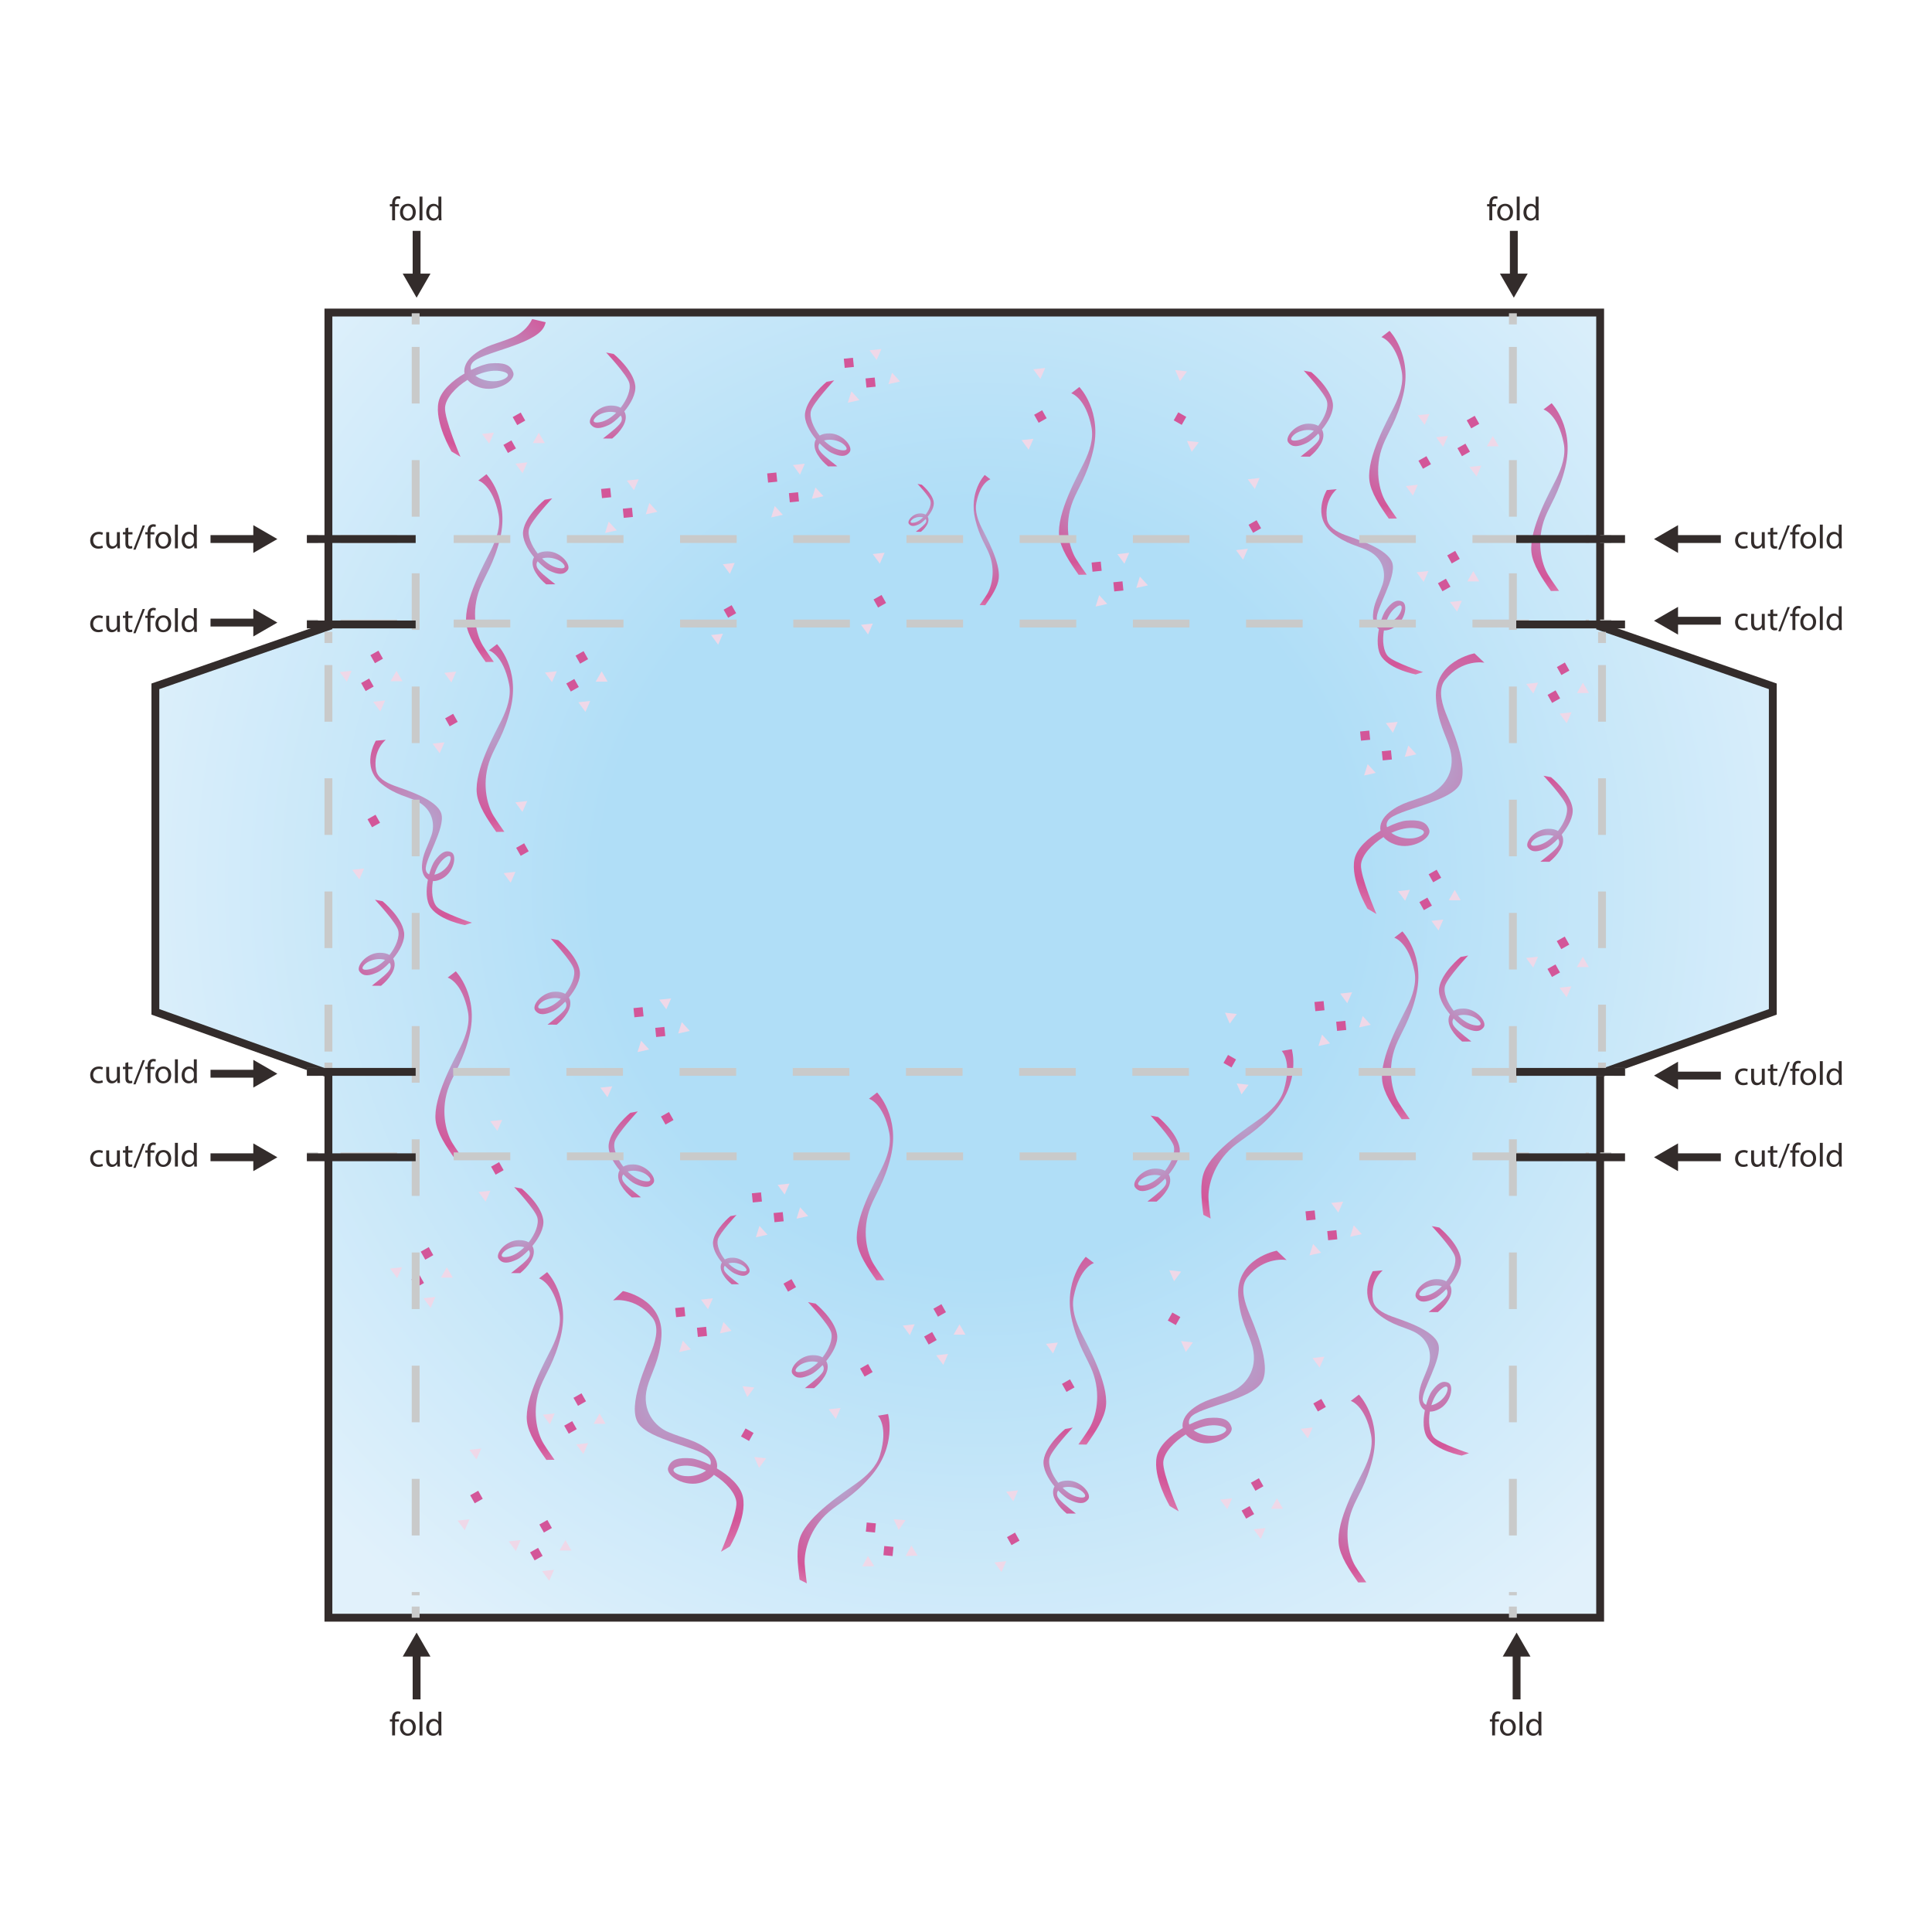 <?xml version="1.0" encoding="UTF-8"?>
<!DOCTYPE svg PUBLIC "-//W3C//DTD SVG 1.1//EN" "http://www.w3.org/Graphics/SVG/1.1/DTD/svg11.dtd">
<!-- Creator: CorelDRAW 2019 (64-Bit) -->
<svg xmlns="http://www.w3.org/2000/svg" xml:space="preserve" width="3.413in" height="3.413in" version="1.1" style="shape-rendering:geometricPrecision; text-rendering:geometricPrecision; image-rendering:optimizeQuality; fill-rule:evenodd; clip-rule:evenodd"
viewBox="0 0 3413.33 3413.33"
 xmlns:xlink="http://www.w3.org/1999/xlink">
 <defs>
  <style type="text/css">
   <![CDATA[
    .str1 {stroke:#C9CACA;stroke-width:13.89;stroke-miterlimit:10}
    .str0 {stroke:#332C2B;stroke-width:13.89;stroke-miterlimit:10}
    .str2 {stroke:#C9CACA;stroke-width:13.89;stroke-miterlimit:10;stroke-dasharray:99.992 99.992}
    .fil0 {fill:none}
    .fil2 {fill:none;fill-rule:nonzero}
    .fil42 {fill:#332C2B;fill-rule:nonzero}
    .fil33 {fill:#EFD8E8;fill-rule:nonzero}
    .fil32 {fill:#D35699;fill-rule:nonzero}
    .fil34 {fill:url(#id0)}
    .fil35 {fill:url(#id1)}
    .fil17 {fill:url(#id2)}
    .fil19 {fill:url(#id3)}
    .fil11 {fill:url(#id4)}
    .fil39 {fill:url(#id5)}
    .fil21 {fill:url(#id6)}
    .fil36 {fill:url(#id7)}
    .fil30 {fill:url(#id8)}
    .fil23 {fill:url(#id9)}
    .fil37 {fill:url(#id10)}
    .fil28 {fill:url(#id11)}
    .fil24 {fill:url(#id12)}
    .fil29 {fill:url(#id13)}
    .fil20 {fill:url(#id14)}
    .fil41 {fill:url(#id15)}
    .fil38 {fill:url(#id16)}
    .fil18 {fill:url(#id17)}
    .fil12 {fill:url(#id18)}
    .fil4 {fill:url(#id19)}
    .fil3 {fill:url(#id20)}
    .fil16 {fill:url(#id21)}
    .fil25 {fill:url(#id22)}
    .fil40 {fill:url(#id23)}
    .fil13 {fill:url(#id24)}
    .fil5 {fill:url(#id25)}
    .fil31 {fill:url(#id26)}
    .fil14 {fill:url(#id27)}
    .fil15 {fill:url(#id28)}
    .fil9 {fill:url(#id29)}
    .fil26 {fill:url(#id30)}
    .fil22 {fill:url(#id31)}
    .fil6 {fill:url(#id32)}
    .fil8 {fill:url(#id33)}
    .fil10 {fill:url(#id34)}
    .fil27 {fill:url(#id35)}
    .fil7 {fill:url(#id36)}
    .fil1 {fill:url(#id37)}
   ]]>
  </style>
  <radialGradient id="id0" gradientUnits="userSpaceOnUse" gradientTransform="matrix(0.985 0.37 0.37 -0.985 -231 991)" cx="866.95" cy="661.04" r="295.43" fx="866.95" fy="661.04">
   <stop offset="0" style="stop-opacity:1; stop-color:#B4A7D0"/>
   <stop offset="0.451" style="stop-opacity:1; stop-color:#D35699"/>
   <stop offset="0.769" style="stop-opacity:1; stop-color:#EFDAEA"/>
   <stop offset="1" style="stop-opacity:1; stop-color:#B4A7D0"/>
  </radialGradient>
  <radialGradient id="id1" gradientUnits="userSpaceOnUse" gradientTransform="matrix(0.818 -0 -0 0.818 175 175)" xlink:href="#id0" cx="963.37" cy="965.53" r="214.54" fx="963.37" fy="965.53">
  </radialGradient>
  <radialGradient id="id2" gradientUnits="userSpaceOnUse" gradientTransform="matrix(-0.818 -0 -0 0.818 3718 374)" xlink:href="#id0" cx="2044.98" cy="2056.01" r="214.55" fx="2044.98" fy="2056.01">
  </radialGradient>
  <radialGradient id="id3" gradientUnits="userSpaceOnUse" gradientTransform="matrix(-0.818 -0 -0 0.818 4210 134)" xlink:href="#id0" cx="2315.58" cy="739.91" r="214.55" fx="2315.58" fy="739.91">
  </radialGradient>
  <radialGradient id="id4" gradientUnits="userSpaceOnUse" gradientTransform="matrix(0.749 -0 -0 0.818 367 138)" xlink:href="#id0" cx="1461.49" cy="757.13" r="214.55" fx="1461.49" fy="757.13">
  </radialGradient>
  <radialGradient id="id5" gradientUnits="userSpaceOnUse" gradientTransform="matrix(0.818 -0 -0 0.818 235 403)" xlink:href="#id0" cx="1291.38" cy="2215.08" r="172.88" fx="1291.38" fy="2215.08">
  </radialGradient>
  <radialGradient id="id6" gradientUnits="userSpaceOnUse" gradientTransform="matrix(-0.346 -4.23887E-17 9.49786E-17 -0.776 3325 3181)" xlink:href="#id0" cx="2469.89" cy="1791.57" r="468.28" fx="2469.89" fy="1791.57">
  </radialGradient>
  <radialGradient id="id7" gradientUnits="userSpaceOnUse" gradientTransform="matrix(-0.346 -4.23834E-17 9.49774E-17 -0.776 1146 1747)" xlink:href="#id0" cx="851.65" cy="983.82" r="468.29" fx="851.65" fy="983.82">
  </radialGradient>
  <radialGradient id="id8" gradientUnits="userSpaceOnUse" gradientTransform="matrix(-0.512 -0.299 0.479 -1 2386 4618)" xlink:href="#id0" cx="2205.36" cy="1979.31" r="320.95" fx="2205.36" fy="1979.31">
  </radialGradient>
  <radialGradient id="id9" gradientUnits="userSpaceOnUse" gradientTransform="matrix(-0.346 -4.23882E-17 9.49786E-17 -0.776 1172 2280)" xlink:href="#id0" cx="870.31" cy="1284.01" r="468.28" fx="870.31" fy="1284.01">
  </radialGradient>
  <radialGradient id="id10" gradientUnits="userSpaceOnUse" gradientTransform="matrix(-0.346 -4.23887E-17 9.49786E-17 -0.776 1074 3306)" xlink:href="#id0" cx="797.53" cy="1862.04" r="468.28" fx="797.53" fy="1862.04">
  </radialGradient>
  <radialGradient id="id11" gradientUnits="userSpaceOnUse" gradientTransform="matrix(-0.346 -4.23885E-17 9.49763E-17 -0.776 3221 4634)" xlink:href="#id0" cx="2393.06" cy="2609.96" r="468.29" fx="2393.06" fy="2609.96">
  </radialGradient>
  <radialGradient id="id12" gradientUnits="userSpaceOnUse" gradientTransform="matrix(-0.346 -4.23874E-17 9.49763E-17 -0.776 1291 4250)" xlink:href="#id0" cx="958.87" cy="2393.48" r="468.29" fx="958.87" fy="2393.48">
  </radialGradient>
  <radialGradient id="id13" gradientUnits="userSpaceOnUse" gradientTransform="matrix(-0.512 -0.299 0.479 -1 998 5694)" xlink:href="#id0" cx="1491.95" cy="2623.83" r="320.95" fx="1491.95" fy="2623.83">
  </radialGradient>
  <radialGradient id="id14" gradientUnits="userSpaceOnUse" gradientTransform="matrix(-0.749 -0 -0 0.818 2847 164)" xlink:href="#id0" cx="1627.83" cy="902.28" r="119.51" fx="1627.83" fy="902.28">
  </radialGradient>
  <radialGradient id="id15" gradientUnits="userSpaceOnUse" gradientTransform="matrix(-0.818 -0 -0 0.818 4622 409)" xlink:href="#id0" cx="2541.81" cy="2251.3" r="214.55" fx="2541.81" fy="2251.3">
  </radialGradient>
  <radialGradient id="id16" gradientUnits="userSpaceOnUse" gradientTransform="matrix(-0.346 -4.23867E-17 9.49786E-17 -0.776 3680 1524)" xlink:href="#id0" cx="2733.56" cy="858.36" r="468.28" fx="2733.56" fy="858.36">
  </radialGradient>
  <radialGradient id="id17" gradientUnits="userSpaceOnUse" gradientTransform="matrix(-0.818 -0 -0 0.818 1969 129)" xlink:href="#id0" cx="1083.11" cy="707.93" r="214.55" fx="1083.11" fy="707.93">
  </radialGradient>
  <radialGradient id="id18" gradientUnits="userSpaceOnUse" gradientTransform="matrix(0.749 -0 -0 0.818 280 372)" xlink:href="#id0" cx="1114.63" cy="2048.63" r="214.55" fx="1114.63" fy="2048.63">
  </radialGradient>
  <radialGradient id="id19" gradientUnits="userSpaceOnUse" gradientTransform="matrix(0.71 -0.425 -0.425 -0.71 1740 5149)" xlink:href="#id0" cx="2505.4" cy="2388.35" r="461.93" fx="2505.4" fy="2388.35">
  </radialGradient>
  <radialGradient id="id20" gradientUnits="userSpaceOnUse" gradientTransform="matrix(0.71 -0.425 -0.425 -0.71 832 2798)" xlink:href="#id0" cx="744.03" cy="1451.09" r="461.93" fx="744.03" fy="1451.09">
  </radialGradient>
  <radialGradient id="id21" gradientUnits="userSpaceOnUse" gradientTransform="matrix(-0.749 -0 -0 0.818 2518 434)" xlink:href="#id0" cx="1439.81" cy="2385.66" r="214.55" fx="1439.81" fy="2385.66">
  </radialGradient>
  <radialGradient id="id22" gradientUnits="userSpaceOnUse" gradientTransform="matrix(-0.346 -4.23887E-17 9.49786E-17 -0.776 2076 3686)" xlink:href="#id0" cx="1541.9" cy="2076.14" r="468.28" fx="1541.9" fy="2076.14">
  </radialGradient>
  <radialGradient id="id23" gradientUnits="userSpaceOnUse" gradientTransform="matrix(-0.749 -0 -0 0.818 1610 397)" xlink:href="#id0" cx="920.66" cy="2182.41" r="214.55" fx="920.66" fy="2182.41">
  </radialGradient>
  <radialGradient id="id24" gradientUnits="userSpaceOnUse" gradientTransform="matrix(-0.818 -0 -0 0.818 4980 265)" xlink:href="#id0" cx="2739.17" cy="1455.65" r="214.55" fx="2739.17" fy="1455.65">
  </radialGradient>
  <radialGradient id="id25" gradientUnits="userSpaceOnUse" gradientTransform="matrix(0.71 -0.425 -0.425 -0.71 1130 2754)" xlink:href="#id0" cx="2424.22" cy="1008.28" r="461.93" fx="2424.22" fy="1008.28">
  </radialGradient>
  <radialGradient id="id26" gradientUnits="userSpaceOnUse" gradientTransform="matrix(-0.346 -4.2388E-17 9.49786E-17 -0.776 3294 1297)" xlink:href="#id0" cx="2447.19" cy="730.51" r="468.28" fx="2447.19" fy="730.51">
  </radialGradient>
  <radialGradient id="id27" gradientUnits="userSpaceOnUse" gradientTransform="matrix(-0.749 -0 -0 0.818 1723 317)" xlink:href="#id0" cx="985.18" cy="1743.47" r="214.55" fx="985.18" fy="1743.47">
  </radialGradient>
  <radialGradient id="id28" gradientUnits="userSpaceOnUse" gradientTransform="matrix(-0.749 -0 -0 0.818 1180 304)" xlink:href="#id0" cx="674.75" cy="1674.71" r="214.55" fx="674.75" fy="1674.71">
  </radialGradient>
  <radialGradient id="id29" gradientUnits="userSpaceOnUse" gradientTransform="matrix(0.749 -0 -0 0.818 648 322)" xlink:href="#id0" cx="2581.61" cy="1773.28" r="214.55" fx="2581.61" fy="1773.28">
  </radialGradient>
  <radialGradient id="id30" gradientUnits="userSpaceOnUse" gradientTransform="matrix(0.346 -0 -0 -0.776 1141 1670)" xlink:href="#id0" cx="1745.15" cy="940.39" r="324.76" fx="1745.15" fy="940.39">
  </radialGradient>
  <radialGradient id="id31" gradientUnits="userSpaceOnUse" gradientTransform="matrix(-0.346 -4.2386E-17 9.49786E-17 -0.776 2556 1473)" xlink:href="#id0" cx="1899.17" cy="829.7" r="468.28" fx="1899.17" fy="829.7">
  </radialGradient>
  <radialGradient id="id32" gradientUnits="userSpaceOnUse" gradientTransform="matrix(0.745 0.279 0.271 -0.766 276 1684)" xlink:href="#id0" cx="2525.59" cy="1352.33" r="649.98" fx="2525.59" fy="1352.33">
  </radialGradient>
  <radialGradient id="id33" gradientUnits="userSpaceOnUse" gradientTransform="matrix(-0.761 0.284 -0.284 -0.761 2782 4030)" xlink:href="#id0" cx="1179.95" cy="2479.03" r="649.98" fx="1179.95" fy="2479.03">
  </radialGradient>
  <radialGradient id="id34" gradientUnits="userSpaceOnUse" gradientTransform="matrix(0.749 -0 -0 0.818 473 474)" xlink:href="#id0" cx="1882.97" cy="2607.22" r="214.54" fx="1882.97" fy="2607.22">
  </radialGradient>
  <radialGradient id="id35" gradientUnits="userSpaceOnUse" gradientTransform="matrix(0.346 -0 -0 -0.776 1259 4202)" xlink:href="#id0" cx="1926" cy="2366.42" r="468.29" fx="1926" fy="2366.42">
  </radialGradient>
  <radialGradient id="id36" gradientUnits="userSpaceOnUse" gradientTransform="matrix(0.761 0.284 0.284 -0.761 -164 3621)" xlink:href="#id0" cx="2176.26" cy="2407.69" r="649.97" fx="2176.26" fy="2407.69">
  </radialGradient>
  <radialGradient id="id37" gradientUnits="userSpaceOnUse" gradientTransform="matrix(0.883 -0 -0 -0.883 203 2950)" cx="1731.87" cy="1566.76" r="4033.35" fx="1731.87" fy="1566.76">
   <stop offset="0" style="stop-opacity:1; stop-color:#B0DEF7"/>
   <stop offset="0.122" style="stop-opacity:1; stop-color:#B0DEF7"/>
   <stop offset="0.188" style="stop-opacity:1; stop-color:#B0DEF7"/>
   <stop offset="0.451" style="stop-opacity:1; stop-color:#E1F1FB"/>
   <stop offset="0.639" style="stop-opacity:1; stop-color:#E1F1FB"/>
   <stop offset="1" style="stop-opacity:1; stop-color:#37A9E1"/>
  </radialGradient>
 </defs>
 <g id="Layer_x0020_1">
  <rect class="fil0" x="-0" y="-0" width="3413.33" height="3413.33"/>
  <g id="_1786136472128">
   <polygon class="fil1" points="2827.03,1106.87 2827.03,552.19 580.22,552.19 580.22,1106.64 274.51,1212.55 274.51,1787.67 580.22,1896.77 580.22,2858.04 2827.03,2858.04 2827.03,1896.53 3132.07,1787.67 3132.07,1212.55 "/>
   <polygon class="fil2 str0" points="2827.03,1106.87 2827.03,552.19 580.22,552.19 580.22,1106.64 274.51,1212.56 274.51,1787.68 580.22,1896.77 580.22,2858.04 2827.03,2858.04 2827.03,1896.53 3132.07,1787.68 3132.07,1212.56 "/>
   <path class="fil3" d="M663.97 1308.63c0,0 -28.07,46.1 10.69,76.73l0 0c24.08,19.03 46.6,22.41 62.33,30.37l0 0c28.43,14.37 31.41,41.96 25.45,59.55l0 0c-7.39,21.78 -15.89,33.35 -16.9,53.87l0 0c-0.57,11.5 3.32,20.72 10.45,24.98l0 0c-3.5,17.92 -3.64,38.13 5.37,50.11l0 0c16.52,21.98 59.62,30.12 59.62,30.12l0 0 12.93 -4.15c0,0 -51.19,-16.95 -61.56,-27.63l0 0c-8.43,-8.67 -10.69,-27.54 -7.53,-45.92l0 0c5.01,0.2 10.84,-1.31 17.31,-4.96l0 0c20.41,-11.5 25.66,-41.43 15.13,-46.04l0 0c-10.52,-4.61 -18.83,1.19 -28.81,14.49l0 0c-3.35,4.47 -7.31,13.63 -10.27,24.57l0 0c-2.99,-1.29 -5.12,-3.83 -5.85,-7.8l0 0c-3.04,-16.69 35.37,-74.22 27.3,-99.64l0 0c-8.06,-25.43 -63.96,-42.09 -82.79,-49.06l0 0c-16.25,-6.02 -30.24,-14.54 -32.5,-28.21l0 0c-5.81,-35.07 17.26,-52.93 17.26,-52.93l-17.64 1.55zm120.17 208.74c15.68,-13.09 14,2.67 6.72,12.4l0 0c-6.35,8.5 -15.54,14.13 -23.38,15.59l0 0c3.45,-11.38 9.07,-21.65 16.66,-27.98l0 0z"/>
   <path class="fil4" d="M2425.35 2245.9c0,0 -28.07,46.1 10.69,76.73l0 0c24.08,19.03 46.6,22.41 62.33,30.36l0 0c28.43,14.37 31.41,41.96 25.44,59.55l0 0c-7.38,21.77 -15.89,33.35 -16.89,53.87l0 0c-0.57,11.5 3.31,20.72 10.45,24.98l0 0c-3.5,17.92 -3.64,38.12 5.37,50.11l0 0c16.52,21.98 59.61,30.11 59.61,30.11l0 0 12.94 -4.16c0,0 -51.19,-16.94 -61.57,-27.63l0 0c-8.42,-8.67 -10.69,-27.53 -7.53,-45.91l0 0c5.02,0.2 10.85,-1.31 17.32,-4.96l0 0c20.41,-11.5 25.66,-41.43 15.13,-46.04l0 0c-10.52,-4.6 -18.83,1.2 -28.81,14.5l0 0c-3.35,4.46 -7.31,13.62 -10.27,24.56l0 0c-2.99,-1.28 -5.12,-3.82 -5.85,-7.79l0 0c-3.04,-16.69 35.37,-74.22 27.3,-99.64l0 0c-8.06,-25.43 -63.96,-42.09 -82.79,-49.06l0 0c-16.26,-6.02 -30.24,-14.54 -32.5,-28.21l0 0c-5.81,-35.07 17.26,-52.93 17.26,-52.93l-17.64 1.55zm120.16 208.74c15.67,-13.09 14,2.67 6.73,12.4l0 0c-6.36,8.5 -15.55,14.13 -23.39,15.59l0 0c3.45,-11.38 9.07,-21.64 16.66,-27.99l0 0z"/>
   <path class="fil5" d="M2344.17 865.83c0,0 -28.07,46.1 10.69,76.73l0 0c24.09,19.03 46.6,22.41 62.33,30.37l0 0c28.43,14.37 31.41,41.96 25.44,59.55l0 0c-7.38,21.78 -15.89,33.35 -16.89,53.87l0 0c-0.57,11.5 3.31,20.72 10.46,24.98l0 0c-3.52,17.92 -3.65,38.12 5.37,50.11l0 0c16.52,21.98 59.61,30.12 59.61,30.12l0 0 12.93 -4.15c0,0 -51.19,-16.95 -61.56,-27.63l0 0c-8.43,-8.67 -10.69,-27.54 -7.53,-45.92l0 0c5.02,0.2 10.85,-1.31 17.31,-4.96l0 0c20.41,-11.5 25.66,-41.43 15.13,-46.04l0 0c-10.52,-4.61 -18.84,1.19 -28.81,14.49l0 0c-3.35,4.47 -7.31,13.63 -10.27,24.57l0 0c-2.99,-1.29 -5.12,-3.83 -5.85,-7.8l0 0c-3.04,-16.69 35.38,-74.22 27.31,-99.64l0 0c-8.07,-25.43 -63.96,-42.08 -82.8,-49.06l0 0c-16.25,-6.02 -30.24,-14.54 -32.5,-28.21l0 0c-5.8,-35.07 17.27,-52.93 17.27,-52.93l-17.64 1.55zm120.16 208.74c15.67,-13.09 14.01,2.67 6.72,12.4l0 0c-6.35,8.5 -15.54,14.13 -23.38,15.59l0 0c3.45,-11.38 9.07,-21.65 16.65,-27.98l0 0z"/>
   <path class="fil6" d="M2536.94 1233.96c2.33,41.45 19.09,67.3 25.15,90.36l0 0c10.94,41.68 -14.34,69.43 -37.5,79.17l0 0c-28.68,12.05 -48.03,13.81 -69.72,31.2l0 0c-12.15,9.74 -18.01,21.93 -15.93,32.98l0 0c-21.3,12.52 -41.87,30.5 -45.94,50.38l0 0c-7.45,36.45 22.96,87.39 22.96,87.39l0 0 15.8 9.37c0,0 -28.74,-67.04 -27.22,-87.13l0 0c1.23,-16.31 18.3,-35.51 39.75,-48.8l0 0c4.29,5.26 11.06,9.81 20.56,13.09l0 0c29.95,10.35 64.97,-11.17 60.2,-25.96l0 0c-4.77,-14.79 -18.11,-18.01 -40.52,-16.19l0 0c-7.52,0.61 -20.35,4.81 -34.09,11.63l0 0c-1.37,-4.18 -0.72,-8.62 2.65,-12.91l0 0c14.18,-18.05 106.9,-30.73 125.42,-61.7l0 0c18.52,-30.97 -14.74,-102.53 -24.56,-127.86l0 0c-8.48,-21.86 -12.4,-43.67 -0.57,-58.22l0 0c30.31,-37.33 69.09,-29.97 69.09,-29.97l0 0 -17.39 -16.48c0,0 -71.87,12.91 -68.13,79.64zm-35.53 229.26c27.31,4.14 9.85,16.58 -6.53,17.93l0 0c-14.31,1.18 -28.25,-3.08 -36.76,-9.71l0 0c14.61,-6.71 30.06,-10.23 43.29,-8.22l0 0z"/>
   <path class="fil7" d="M2187.61 2289.31c2.33,41.45 19.09,67.3 25.15,90.36l0 0c10.94,41.68 -14.34,69.44 -37.51,79.17l0 0c-28.67,12.04 -48.02,13.81 -69.71,31.2l0 0c-12.15,9.74 -18.02,21.93 -15.93,32.98l0 0c-21.29,12.52 -41.87,30.5 -45.94,50.39l0 0c-7.46,36.44 22.96,87.39 22.96,87.39l0 0 15.8 9.37c0,0 -28.73,-67.04 -27.22,-87.12l0 0c1.23,-16.31 18.3,-35.52 39.75,-48.81l0 0c4.29,5.26 11.06,9.81 20.56,13.09l0 0c29.95,10.35 64.97,-11.17 60.2,-25.96l0 0c-4.77,-14.78 -18.11,-18 -40.52,-16.19l0 0c-7.52,0.61 -20.35,4.81 -34.09,11.62l0 0c-1.37,-4.17 -0.72,-8.62 2.65,-12.91l0 0c14.18,-18.04 106.9,-30.73 125.42,-61.7l0 0c18.51,-30.97 -14.74,-102.52 -24.56,-127.85l0 0c-8.48,-21.87 -12.4,-43.67 -0.58,-58.22l0 0c30.31,-37.33 69.09,-29.98 69.09,-29.98l-17.39 -16.48c0,0 -71.87,12.9 -68.13,79.64zm-35.53 229.27c27.31,4.13 9.85,16.58 -6.52,17.93l0 0c-14.31,1.18 -28.25,-3.08 -36.76,-9.7l0 0c14.62,-6.71 30.06,-10.23 43.29,-8.22l0 0z"/>
   <path class="fil8" d="M1083.09 2297.48c0,0 38.78,-7.35 69.09,29.98l0 0c11.82,14.56 7.9,36.36 -0.57,58.22l0 0c-9.82,25.32 -43.07,96.88 -24.56,127.85l0 0c18.51,30.98 111.23,43.66 125.41,61.7l0 0c3.37,4.29 4.03,8.73 2.66,12.91l0 0c-13.74,-6.81 -26.57,-11.02 -34.1,-11.63l0 0c-22.41,-1.81 -35.74,1.4 -40.52,16.19l0 0c-4.77,14.79 30.25,36.31 60.2,25.96l0 0c9.5,-3.28 16.26,-7.83 20.56,-13.09l0 0c21.44,13.29 38.52,32.49 39.75,48.8l0 0c1.52,20.09 -27.22,87.13 -27.22,87.13l0 0 15.81 -9.38c0,0 30.41,-50.94 22.96,-87.39l0 0c-4.07,-19.88 -24.65,-37.87 -45.94,-50.39l0 0c2.09,-11.04 -3.77,-23.24 -15.93,-32.98l0 0c-21.69,-17.39 -41.05,-19.15 -69.72,-31.2l0 0c-23.17,-9.73 -48.44,-37.48 -37.5,-79.17l0 0c6.05,-23.06 22.81,-48.91 25.14,-90.35l0 0c3.74,-66.74 -68.12,-79.64 -68.12,-79.64l-17.39 16.47zm127.57 310.36c-16.38,-1.35 -33.84,-13.8 -6.52,-17.93l0 0c13.22,-2 28.67,1.52 43.28,8.22l0 0c-7.56,5.89 -19.4,9.91 -31.97,9.9l0 0c-1.59,0 -3.19,-0.06 -4.79,-0.19l0 0z"/>
   <path class="fil9" d="M2580.57 1690.67c0,0 -34,27.71 -38.03,54.9l0 0c-2.2,14.84 7.56,32.54 19.19,46.61l0 0c-4.24,7.15 -3.26,17.1 2.72,26.94l0 0c5.55,9.12 11.72,15.15 18.74,21.03l0 0 16.23 -0.14c-15.49,-12.35 -30.22,-23.43 -32.7,-30.97l0 0c-1.26,-3.83 -0.59,-7.08 1.42,-9.64l0 0c7.82,8.2 15.67,14.36 20.74,16.69l0 0c15.11,6.93 25.19,8.06 32.24,-1l0 0c7.06,-9.07 -11.83,-32.87 -35.25,-33.25l0 0c-7.43,-0.12 -13.28,1.33 -17.59,3.9l0 0c-11.54,-14.65 -18.55,-32.3 -15.28,-43.94l0 0c4.02,-14.33 40.93,-53.65 40.93,-53.65l-13.35 2.52zm23.43 106.29c11.04,5.07 20.02,18.13 0,14.1l0 0c-9.69,-1.95 -19.53,-8.3 -27.99,-16.65l0 0c7.59,-2.45 18.35,-1.89 27.99,2.55l0 0z"/>
   <path class="fil10" d="M1881.92 2524.62c0,0 -34,27.7 -38.03,54.91l0 0c-2.2,14.84 7.55,32.54 19.19,46.61l0 0c-4.24,7.14 -3.25,17.1 2.72,26.93l0 0c5.55,9.12 11.72,15.16 18.74,21.04l16.23 -0.14c-15.49,-12.34 -30.22,-23.42 -32.7,-30.97l0 0c-1.26,-3.83 -0.59,-7.08 1.42,-9.64l0 0c7.82,8.2 15.67,14.37 20.74,16.69l0 0c15.11,6.93 25.19,8.06 32.24,-1.01l0 0c7.05,-9.06 -11.84,-32.87 -35.26,-33.24l0 0c-7.43,-0.12 -13.28,1.33 -17.59,3.9l0 0c-11.54,-14.65 -18.54,-32.31 -15.28,-43.94l0 0c4.02,-14.34 40.92,-53.65 40.92,-53.65l0 0 -13.35 2.52zm23.43 106.29c11.04,5.07 20.02,18.13 0,14.1l0 0c-9.7,-1.95 -19.53,-8.3 -27.99,-16.65l0 0c7.59,-2.45 18.35,-1.89 27.99,2.55l0 0z"/>
   <path class="fil11" d="M1460.44 674.52c0,0 -34,27.7 -38.03,54.9l0 0c-2.2,14.84 7.55,32.54 19.19,46.61l0 0c-4.24,7.15 -3.25,17.1 2.72,26.93l0 0c5.55,9.12 11.72,15.15 18.74,21.04l0 0 16.23 -0.14c-15.48,-12.35 -30.22,-23.42 -32.7,-30.97l0 0c-1.26,-3.83 -0.59,-7.08 1.42,-9.64l0 0c7.82,8.2 15.67,14.37 20.74,16.69l0 0c15.11,6.92 25.19,8.06 32.24,-1.01l0 0c7.05,-9.07 -11.84,-32.87 -35.26,-33.25l0 0c-7.43,-0.12 -13.28,1.33 -17.59,3.91l0 0c-11.54,-14.65 -18.55,-32.31 -15.28,-43.95l0 0c4.03,-14.33 40.93,-53.65 40.93,-53.65l-13.35 2.52zm23.43 106.28c11.04,5.08 20.02,18.14 0,14.11l0 0c-9.69,-1.95 -19.53,-8.3 -27.99,-16.65l0 0c7.59,-2.45 18.35,-1.89 27.99,2.54l0 0z"/>
   <path class="fil12" d="M1113.58 1966.03c0,0 -34,27.7 -38.03,54.91l0 0c-2.2,14.83 7.55,32.52 19.18,46.61l0 0c-4.24,7.14 -3.25,17.09 2.73,26.93l0 0c5.55,9.12 11.72,15.16 18.74,21.04l0 0 16.23 -0.14c-15.49,-12.34 -30.22,-23.43 -32.7,-30.97l0 0c-1.26,-3.83 -0.59,-7.08 1.42,-9.64l0 0c7.82,8.2 15.68,14.37 20.75,16.69l0 0c15.11,6.93 25.19,8.06 32.24,-1.01l0 0c7.06,-9.07 -11.84,-32.87 -35.26,-33.24l0 0c-7.42,-0.12 -13.27,1.33 -17.58,3.9l0 0c-11.54,-14.65 -18.55,-32.3 -15.28,-43.94l0 0c4.02,-14.33 40.92,-53.65 40.92,-53.65l-13.34 2.52zm23.42 106.28c11.04,5.08 20.02,18.13 0,14.11l0 0c-9.69,-1.96 -19.53,-8.3 -27.98,-16.65l0 0c7.58,-2.46 18.35,-1.89 27.98,2.54l0 0z"/>
   <path class="fil13" d="M2767.8 1424.18c3.27,11.64 -3.74,29.3 -15.28,43.95l0 0c-4.31,-2.57 -10.16,-4.02 -17.59,-3.91l0 0c-23.42,0.38 -42.31,24.18 -35.26,33.25l0 0c7.06,9.06 17.13,7.93 32.24,1l0 0c5.07,-2.33 12.93,-8.49 20.74,-16.69l0 0c2.02,2.55 2.68,5.8 1.42,9.64l0 0c-2.47,7.55 -17.21,18.63 -32.7,30.96l0 0 16.23 0.15c7.02,-5.89 13.19,-11.91 18.74,-21.04l0 0c5.98,-9.84 6.96,-19.79 2.72,-26.94l0 0c11.63,-14.07 21.39,-31.77 19.19,-46.61l0 0c-4.03,-27.2 -38.03,-54.91 -38.03,-54.91l0 0 -13.35 -2.52c0,0 36.91,39.31 40.93,53.65zm-51 55.15c9.64,-4.43 20.4,-5 27.98,-2.54l0 0c-8.46,8.35 -18.29,14.7 -27.98,16.65l0 0c-2.61,0.52 -4.73,0.76 -6.42,0.76l0 0c-11.23,0 -3.18,-10.45 6.42,-14.87l0 0z"/>
   <path class="fil14" d="M1013.81 1712c3.27,11.64 -3.74,29.3 -15.28,43.94l0 0c-4.31,-2.57 -10.16,-4.02 -17.59,-3.9l0 0c-23.43,0.38 -42.31,24.18 -35.26,33.25l0 0c7.06,9.06 17.13,7.93 32.24,1l0 0c5.08,-2.33 12.93,-8.49 20.74,-16.69l0 0c2.01,2.55 2.68,5.8 1.42,9.64l0 0c-2.47,7.55 -17.21,18.63 -32.7,30.96l0 0 16.24 0.14c7.01,-5.88 13.19,-11.91 18.74,-21.03l0 0c5.98,-9.84 6.97,-19.79 2.73,-26.94l0 0c11.63,-14.07 21.38,-31.77 19.18,-46.61l0 0c-4.03,-27.2 -38.03,-54.9 -38.03,-54.9l0 0 -13.35 -2.52c0,0 36.91,39.31 40.93,53.65zm-51 55.15c9.64,-4.43 20.4,-5 27.98,-2.54l0 0c-8.46,8.35 -18.29,14.7 -27.98,16.65l0 0c-2.61,0.52 -4.73,0.76 -6.42,0.76l0 0c-11.23,0 -3.19,-10.45 6.42,-14.87l0 0z"/>
   <path class="fil15" d="M703.37 1643.24c3.27,11.64 -3.74,29.3 -15.28,43.94l0 0c-4.31,-2.57 -10.16,-4.02 -17.59,-3.9l0 0c-23.42,0.38 -42.31,24.17 -35.26,33.24l0 0c7.06,9.07 17.13,7.93 32.24,1.01l0 0c5.07,-2.33 12.92,-8.49 20.74,-16.69l0 0c2.01,2.56 2.68,5.81 1.42,9.64l0 0c-2.48,7.55 -17.21,18.63 -32.7,30.97l0 0 16.23 0.14c7.02,-5.89 13.19,-11.92 18.74,-21.04l0 0c5.98,-9.83 6.96,-19.79 2.72,-26.93l0 0c11.63,-14.07 21.38,-31.77 19.19,-46.61l0 0c-4.03,-27.2 -38.03,-54.9 -38.03,-54.9l0 0 -13.35 -2.52c0,0 36.9,39.31 40.92,53.65zm-51 55.15c9.65,-4.43 20.41,-5 27.99,-2.54l0 0c-8.46,8.35 -18.29,14.7 -27.99,16.65l0 0c-2.61,0.53 -4.73,0.76 -6.41,0.76l0 0c-11.23,0 -3.19,-10.45 6.41,-14.87l0 0z"/>
   <path class="fil16" d="M1468.44 2354.18c3.27,11.64 -3.74,29.3 -15.28,43.95l0 0c-4.31,-2.57 -10.16,-4.02 -17.59,-3.9l0 0c-23.43,0.38 -42.31,24.18 -35.26,33.24l0 0c7.06,9.07 17.13,7.93 32.24,1.01l0 0c5.07,-2.33 12.93,-8.49 20.75,-16.69l0 0c2.01,2.55 2.67,5.8 1.42,9.64l0 0c-2.48,7.55 -17.22,18.63 -32.7,30.97l0 0 16.23 0.14c7.02,-5.88 13.19,-11.92 18.74,-21.04l0 0c5.98,-9.83 6.97,-19.79 2.72,-26.93l0 0c11.63,-14.07 21.38,-31.77 19.19,-46.61l0 0c-4.03,-27.2 -38.03,-54.91 -38.03,-54.91l0 0 -13.35 -2.52c0,0 36.91,39.31 40.93,53.65zm-51 55.16c9.64,-4.44 20.41,-5 27.99,-2.55l0 0c-8.46,8.35 -18.29,14.7 -27.99,16.65l0 0c-2.61,0.53 -4.73,0.76 -6.41,0.76l0 0c-11.24,0 -3.19,-10.45 6.41,-14.86l0 0z"/>
   <path class="fil17" d="M2073.61 2024.54c3.27,11.64 -3.74,29.3 -15.28,43.94l0 0c-4.3,-2.57 -10.15,-4.02 -17.58,-3.9l0 0c-23.43,0.38 -42.31,24.17 -35.26,33.24l0 0c7.04,9.07 17.12,7.93 32.24,1.01l0 0c5.07,-2.33 12.92,-8.49 20.74,-16.69l0 0c2.01,2.56 2.68,5.81 1.42,9.64l0 0c-2.47,7.54 -17.2,18.63 -32.7,30.97l0 0 16.23 0.14c7.02,-5.89 13.19,-11.92 18.73,-21.04l0 0c5.98,-9.83 6.97,-19.79 2.73,-26.93l0 0c11.63,-14.07 21.38,-31.77 19.19,-46.61l0 0c-4.03,-27.2 -38.04,-54.91 -38.04,-54.91l0 0 -13.35 -2.52c0,0 36.91,39.31 40.93,53.65zm-51 55.15c9.64,-4.43 20.4,-5 27.99,-2.54l0 0c-8.46,8.35 -18.3,14.7 -27.99,16.65l0 0c-2.61,0.53 -4.73,0.76 -6.41,0.76l0 0c-11.23,0 -3.18,-10.45 6.41,-14.87l0 0z"/>
   <path class="fil18" d="M1111.74 676.45c3.26,11.64 -3.74,29.3 -15.28,43.95l0 0c-4.31,-2.57 -10.16,-4.03 -17.59,-3.9l0 0c-23.43,0.38 -42.31,24.18 -35.26,33.24l0 0c7.05,9.07 17.12,7.94 32.24,1.01l0 0c5.07,-2.33 12.92,-8.49 20.74,-16.69l0 0c2.01,2.56 2.68,5.8 1.42,9.64l0 0c-2.47,7.55 -17.21,18.63 -32.69,30.97l0 0 16.22 0.14c7.02,-5.88 13.19,-11.92 18.74,-21.04l0 0c5.98,-9.83 6.97,-19.79 2.73,-26.93l0 0c11.63,-14.08 21.39,-31.77 19.19,-46.61l0 0c-4.03,-27.2 -38.03,-54.91 -38.03,-54.91l0 0 -13.35 -2.52c0,0 36.9,39.31 40.93,53.65zm-51 55.15c9.65,-4.43 20.41,-5 27.99,-2.54l0 0c-8.46,8.35 -18.29,14.69 -27.99,16.65l0 0c-2.61,0.53 -4.72,0.76 -6.41,0.76l0 0c-11.24,0 -3.18,-10.44 6.41,-14.87l0 0z"/>
   <path class="fil19" d="M2344.21 708.43c3.27,11.64 -3.74,29.29 -15.28,43.94l0 0c-4.31,-2.57 -10.16,-4.02 -17.59,-3.9l0 0c-23.43,0.38 -42.31,24.18 -35.26,33.24l0 0c7.05,9.07 17.13,7.93 32.24,1.01l0 0c5.08,-2.33 12.93,-8.49 20.75,-16.69l0 0c2.02,2.56 2.68,5.81 1.42,9.64l0 0c-2.48,7.55 -17.21,18.63 -32.7,30.97l0 0 16.23 0.14c7.02,-5.89 13.19,-11.92 18.74,-21.04l0 0c5.98,-9.83 6.97,-19.79 2.73,-26.93l0 0c11.63,-14.08 21.39,-31.78 19.19,-46.61l0 0c-4.03,-27.2 -38.04,-54.9 -38.04,-54.9l0 0 -13.35 -2.52c0,0 36.91,39.31 40.93,53.65zm-51 55.15c9.64,-4.43 20.4,-5 27.98,-2.54l0 0c-8.46,8.35 -18.29,14.7 -27.98,16.65l0 0c-2.61,0.52 -4.73,0.76 -6.42,0.76l0 0c-11.23,0 -3.18,-10.44 6.42,-14.87l0 0z"/>
   <path class="fil20" d="M1643.77 884.74c1.82,6.48 -2.09,16.32 -8.51,24.48l0 0c-2.4,-1.43 -5.66,-2.24 -9.79,-2.17l0 0c-13.05,0.21 -23.57,13.47 -19.65,18.52l0 0c3.93,5.05 9.55,4.42 17.96,0.56l0 0c2.82,-1.29 7.2,-4.72 11.56,-9.29l0 0c1.12,1.42 1.48,3.23 0.79,5.37l0 0c-1.38,4.2 -9.59,10.38 -18.21,17.25l0 0 9.04 0.09c3.91,-3.28 7.35,-6.64 10.43,-11.72l0 0c3.33,-5.48 3.88,-11.02 1.52,-15l0 0c6.48,-7.84 11.91,-17.7 10.69,-25.97l0 0c-2.25,-15.15 -21.19,-30.58 -21.19,-30.58l0 0 -7.44 -1.4c0,0 20.56,21.89 22.8,29.88zm-28.4 30.72c5.37,-2.47 11.36,-2.78 15.59,-1.42l0 0c-4.72,4.66 -10.19,8.19 -15.59,9.28l0 0c-1.45,0.29 -2.63,0.42 -3.57,0.42l0 0c-6.26,0 -1.78,-5.82 3.57,-8.28l0 0z"/>
   <path class="fil21" d="M2463.26 1656.63c0,0 25.48,7.35 35.77,59.96l0 0c4.01,20.51 -3.28,42.69 -13.37,63.11l0 0c-11.7,23.67 -48.15,88.37 -43.69,129.39l0 0c2.37,21.81 18.79,46.31 34.36,68.26l14.36 -0.22c-5.74,-8.52 -12.13,-16.84 -19.3,-28.59l0 0c-12.07,-19.76 -21.4,-59.96 -5.35,-100.99l0 0c8.88,-22.7 24.96,-44.19 35.66,-88.37l0 0c17.22,-71.12 -24.07,-113.61 -24.07,-113.61l0 0 -14.37 11.04z"/>
   <path class="fil22" d="M1892.54 694.77c0,0 25.48,7.35 35.77,59.96l0 0c4.01,20.51 -3.28,42.69 -13.38,63.12l0 0c-11.69,23.67 -48.14,88.36 -43.68,129.39l0 0c2.36,21.82 18.8,46.31 34.36,68.26l0 0 14.36 -0.22c-5.74,-8.52 -12.13,-16.83 -19.3,-28.59l0 0c-12.07,-19.76 -21.4,-59.96 -5.35,-100.98l0 0c8.88,-22.7 24.96,-44.19 35.66,-88.37l0 0c17.22,-71.13 -24.07,-113.61 -24.07,-113.61l-14.37 11.05z"/>
   <path class="fil23" d="M863.68 1149.07c0,0 25.48,7.35 35.77,59.96l0 0c4.02,20.52 -3.27,42.69 -13.37,63.12l0 0c-11.7,23.67 -48.14,88.36 -43.68,129.39l0 0c2.37,21.81 18.79,46.31 34.35,68.26l0 0 14.37 -0.23c-5.75,-8.52 -12.13,-16.83 -19.3,-28.59l0 0c-12.06,-19.76 -21.39,-59.96 -5.35,-100.98l0 0c8.88,-22.69 24.97,-44.19 35.67,-88.36l0 0c17.22,-71.13 -24.07,-113.61 -24.07,-113.61l-14.38 11.04z"/>
   <path class="fil24" d="M952.24 2258.55c0,0 25.49,7.35 35.77,59.96l0 0c4.02,20.51 -3.27,42.69 -13.37,63.11l0 0c-11.7,23.67 -48.14,88.37 -43.68,129.39l0 0c2.37,21.82 18.8,46.31 34.36,68.26l14.37 -0.22c-5.75,-8.52 -12.13,-16.84 -19.31,-28.59l0 0c-12.06,-19.76 -21.39,-59.96 -5.35,-100.99l0 0c8.88,-22.69 24.97,-44.18 35.66,-88.36l0 0c17.22,-71.12 -24.07,-113.61 -24.07,-113.61l0 0 -14.38 11.05z"/>
   <path class="fil25" d="M1535.26 1941.2c0,0 25.48,7.35 35.78,59.96l0 0c4.01,20.52 -3.28,42.69 -13.38,63.12l0 0c-11.7,23.67 -48.14,88.36 -43.69,129.39l0 0c2.37,21.81 18.8,46.3 34.36,68.26l14.36 -0.23c-5.74,-8.52 -12.12,-16.83 -19.3,-28.59l0 0c-12.06,-19.76 -21.4,-59.96 -5.35,-100.98l0 0c8.87,-22.7 24.96,-44.19 35.65,-88.37l0 0c17.22,-71.12 -24.07,-113.61 -24.07,-113.61l0 0 -14.37 11.04z"/>
   <path class="fil26" d="M1723.09 917.94c7.42,30.64 18.58,45.54 24.74,61.28l0 0c11.13,28.46 4.65,56.33 -3.71,70.04l0 0c-4.97,8.15 -9.4,13.91 -13.39,19.83l0 0 9.96 0.15c10.79,-15.22 22.18,-32.21 23.82,-47.34l0 0c3.1,-28.45 -22.18,-73.31 -30.29,-89.73l0 0c-7,-14.17 -12.06,-29.55 -9.28,-43.78l0 0c7.14,-36.48 24.81,-41.58 24.81,-41.58l0 0 -9.97 -7.66c0,0 -28.64,29.46 -16.7,78.79l0 0z"/>
   <path class="fil27" d="M1894.19 2334.05c10.69,44.18 26.78,65.67 35.66,88.36l0 0c16.04,41.03 6.72,81.23 -5.35,100.99l0 0c-7.17,11.75 -13.55,20.07 -19.3,28.59l0 0 14.37 0.22c15.56,-21.95 31.99,-46.44 34.36,-68.26l0 0c4.46,-41.02 -31.98,-105.72 -43.68,-129.39l0 0c-10.1,-20.43 -17.39,-42.6 -13.37,-63.11l0 0c10.29,-52.61 35.78,-59.96 35.78,-59.96l0 0 -14.38 -11.05c0,0 -41.29,42.49 -24.07,113.61l0 0z"/>
   <path class="fil28" d="M2386.43 2475.03c0,0 25.49,7.35 35.78,59.96l0 0c4.01,20.51 -3.28,42.69 -13.37,63.11l0 0c-11.7,23.67 -48.15,88.37 -43.69,129.39l0 0c2.38,21.82 18.8,46.31 34.36,68.26l14.36 -0.22c-5.74,-8.52 -12.12,-16.84 -19.3,-28.59l0 0c-12.06,-19.76 -21.39,-59.96 -5.35,-100.99l0 0c8.87,-22.69 24.96,-44.18 35.66,-88.36l0 0c17.22,-71.12 -24.07,-113.61 -24.07,-113.61l0 0 -14.38 11.05z"/>
   <path class="fil29" d="M1551 2501.22c0,0 19.09,18.41 3.59,69.73l0 0c-6.04,20 -22.84,36.2 -41.32,49.54l0 0c-21.41,15.46 -83.87,55.61 -99.1,93.96l0 0c-8.11,20.4 -5.04,49.72 -1.54,76.41l0 0 12.8 6.52c-1.09,-10.22 -2.85,-20.55 -3.7,-34.3l0 0c-1.43,-23.11 9.11,-63.01 42.48,-91.77l0 0c18.46,-15.91 42.73,-27.39 72.84,-61.45l0 0c48.47,-54.82 31.83,-111.68 31.83,-111.68l0 0 -17.87 3.05z"/>
   <path class="fil30" d="M2264.4 1856.69c0,0 19.09,18.41 3.59,69.72l0 0c-6.04,20.02 -22.85,36.21 -41.33,49.55l0 0c-21.41,15.46 -83.87,55.61 -99.1,93.96l0 0c-8.11,20.39 -5.04,49.72 -1.54,76.41l0 0 12.8 6.51c-1.09,-10.21 -2.85,-20.55 -3.69,-34.3l0 0c-1.43,-23.11 9.11,-63.01 42.47,-91.77l0 0c18.46,-15.92 42.72,-27.39 72.83,-61.44l0 0c48.47,-54.83 31.83,-111.69 31.83,-111.69l-17.87 3.04z"/>
   <path class="fil31" d="M2440.55 595.57c0,0 25.49,7.35 35.77,59.96l0 0c4.02,20.52 -3.27,42.69 -13.37,63.12l0 0c-11.7,23.67 -48.14,88.36 -43.68,129.39l0 0c2.37,21.81 18.79,46.31 34.36,68.26l0 0 14.37 -0.23c-5.75,-8.52 -12.13,-16.83 -19.3,-28.59l0 0c-12.07,-19.76 -21.4,-59.96 -5.35,-100.98l0 0c8.87,-22.69 24.96,-44.19 35.66,-88.36l0 0c17.22,-71.13 -24.07,-113.61 -24.07,-113.61l-14.38 11.04z"/>
   <polygon class="fil32" points="671.45,1453.57 657.3,1461.57 649.29,1447.42 663.44,1439.41 "/>
   <polygon class="fil32" points="1406.39,2274 1392.23,2282 1384.22,2267.85 1398.37,2259.84 "/>
   <polygon class="fil32" points="1541.69,2424.06 1527.53,2432.07 1519.52,2417.91 1533.68,2409.9 "/>
   <polygon class="fil32" points="1189.9,1978.79 1175.75,1986.8 1167.74,1972.64 1181.89,1964.64 "/>
   <polygon class="fil32" points="1898.39,2451.12 1884.23,2459.13 1876.22,2444.96 1890.38,2436.96 "/>
   <polygon class="fil33" points="634.8,1553.7 622.31,1536.74 643.25,1534.41 "/>
   <polygon class="fil33" points="1476.67,2506.83 1464.19,2489.86 1485.12,2487.54 "/>
   <polygon class="fil33" points="1073.22,1938.57 1060.74,1921.6 1081.67,1919.27 "/>
   <polygon class="fil33" points="1860.43,2391.21 1847.94,2374.24 1868.88,2371.92 "/>
   <polygon class="fil32" points="808.6,1275.23 794.44,1283.24 786.44,1269.08 800.59,1261.07 "/>
   <polygon class="fil33" points="776.76,1330.81 764.28,1313.84 785.22,1311.51 "/>
   <polygon class="fil33" points="797.52,1205.73 785.04,1188.76 805.97,1186.44 "/>
   <polygon class="fil32" points="2528.15,820.12 2514,828.13 2505.99,813.98 2520.14,805.97 "/>
   <polygon class="fil33" points="2496.31,875.7 2483.83,858.74 2504.77,856.41 "/>
   <polygon class="fil33" points="2517.07,750.63 2504.59,733.66 2525.52,731.33 "/>
   <polygon class="fil32" points="934.06,1504.01 919.91,1512.02 911.9,1497.86 926.05,1489.85 "/>
   <polygon class="fil33" points="902.22,1559.59 889.74,1542.62 910.68,1540.3 "/>
   <polygon class="fil33" points="922.98,1434.52 910.5,1417.55 931.43,1415.22 "/>
   <polygon class="fil32" points="852.88,2647.92 838.72,2655.93 830.72,2641.77 844.87,2633.76 "/>
   <polygon class="fil33" points="821.04,2703.5 808.56,2686.53 829.5,2684.2 "/>
   <polygon class="fil33" points="841.8,2578.43 829.31,2561.45 850.25,2559.13 "/>
   <polygon class="fil32" points="889.78,2067.35 875.63,2075.36 867.61,2061.2 881.77,2053.2 "/>
   <polygon class="fil33" points="857.94,2122.93 845.46,2105.96 866.39,2103.64 "/>
   <polygon class="fil33" points="878.7,1997.86 866.22,1980.89 887.15,1978.56 "/>
   <polygon class="fil32" points="2342.45,2485.69 2328.3,2493.7 2320.28,2479.54 2334.44,2471.54 "/>
   <polygon class="fil33" points="2310.61,2541.27 2298.13,2524.3 2319.07,2521.98 "/>
   <polygon class="fil33" points="2331.37,2416.2 2318.88,2399.23 2339.82,2396.9 "/>
   <polygon class="fil32" points="1801.24,2721.85 1787.09,2729.86 1779.08,2715.7 1793.24,2707.7 "/>
   <polygon class="fil33" points="1769.41,2777.43 1756.93,2760.46 1777.86,2758.14 "/>
   <polygon class="fil33" points="1790.16,2652.36 1777.68,2635.39 1798.61,2633.06 "/>
   <polygon class="fil32" points="2228.03,933.28 2213.87,941.3 2205.87,927.13 2220.02,919.13 "/>
   <polygon class="fil33" points="2196.19,988.87 2183.71,971.9 2204.65,969.57 "/>
   <polygon class="fil33" points="2216.95,863.79 2204.46,846.82 2225.4,844.49 "/>
   <polygon class="fil32" points="1309.18,2537.83 1323.33,2545.84 1331.34,2531.68 1317.19,2523.67 "/>
   <polygon class="fil33" points="1341.01,2593.41 1353.5,2576.44 1332.56,2574.12 "/>
   <polygon class="fil33" points="1320.26,2468.33 1332.74,2451.37 1311.81,2449.04 "/>
   <polygon class="fil32" points="2161.59,1877.93 2175.74,1885.94 2183.75,1871.78 2169.59,1863.78 "/>
   <polygon class="fil33" points="2193.42,1933.52 2205.91,1916.54 2184.97,1914.22 "/>
   <polygon class="fil33" points="2172.67,1808.44 2185.15,1791.47 2164.22,1789.14 "/>
   <polygon class="fil32" points="2063.19,2333.04 2077.34,2341.04 2085.35,2326.89 2071.2,2318.88 "/>
   <polygon class="fil33" points="2095.02,2388.62 2107.5,2371.65 2086.57,2369.32 "/>
   <polygon class="fil33" points="2074.27,2263.54 2086.75,2246.57 2065.81,2244.24 "/>
   <polygon class="fil32" points="2073.64,742.65 2087.8,750.66 2095.8,736.5 2081.65,728.49 "/>
   <polygon class="fil33" points="2105.48,798.23 2117.96,781.26 2097.02,778.93 "/>
   <polygon class="fil33" points="2084.72,673.15 2097.2,656.18 2076.27,653.85 "/>
   <polygon class="fil32" points="1300.6,1083.35 1286.45,1091.36 1278.44,1077.2 1292.59,1069.19 "/>
   <polygon class="fil33" points="1268.77,1138.93 1256.28,1121.96 1277.22,1119.63 "/>
   <polygon class="fil33" points="1289.52,1013.85 1277.04,996.88 1297.97,994.56 "/>
   <polygon class="fil32" points="1565.46,1065.31 1551.31,1073.31 1543.3,1059.16 1557.46,1051.15 "/>
   <polygon class="fil33" points="1533.63,1120.89 1521.15,1103.92 1542.08,1101.59 "/>
   <polygon class="fil33" points="1554.38,995.81 1541.9,978.84 1562.83,976.52 "/>
   <polygon class="fil32" points="1849.19,738.94 1835.03,746.95 1827.02,732.79 1841.18,724.79 "/>
   <polygon class="fil33" points="1817.35,794.52 1804.87,777.56 1825.8,775.23 "/>
   <polygon class="fil33" points="1838.11,669.45 1825.62,652.48 1846.56,650.15 "/>
   <polygon class="fil32" points="2529.79,1599.95 2515.64,1607.96 2507.63,1593.8 2521.78,1585.8 "/>
   <polygon class="fil32" points="2546.19,1550.75 2532.04,1558.76 2524.03,1544.6 2538.18,1536.59 "/>
   <polygon class="fil33" points="2559.61,1590.51 2570.14,1572.26 2580.68,1590.51 "/>
   <polygon class="fil33" points="2541.47,1643.89 2528.99,1626.93 2549.92,1624.59 "/>
   <polygon class="fil33" points="2482.43,1591.41 2469.95,1574.44 2490.88,1572.12 "/>
   <polygon class="fil32" points="2756.11,1718.03 2741.96,1726.04 2733.95,1711.88 2748.11,1703.88 "/>
   <polygon class="fil32" points="2772.51,1668.83 2758.36,1676.84 2750.35,1662.68 2764.5,1654.68 "/>
   <polygon class="fil33" points="2785.93,1708.59 2796.46,1690.34 2807,1708.59 "/>
   <polygon class="fil33" points="2767.79,1761.97 2755.31,1745 2776.24,1742.68 "/>
   <polygon class="fil33" points="2708.75,1709.49 2696.27,1692.52 2717.2,1690.2 "/>
   <polygon class="fil32" points="2215.73,2674.98 2201.57,2682.99 2193.57,2668.83 2207.72,2660.82 "/>
   <polygon class="fil32" points="2232.13,2625.78 2217.98,2633.79 2209.96,2619.63 2224.12,2611.62 "/>
   <polygon class="fil33" points="2245.55,2665.54 2256.08,2647.29 2266.61,2665.54 "/>
   <polygon class="fil33" points="2227.41,2718.92 2214.93,2701.95 2235.86,2699.63 "/>
   <polygon class="fil33" points="2168.37,2666.44 2155.89,2649.47 2176.82,2647.15 "/>
   <polygon class="fil32" points="1578.47,2732.94 1576.95,2749.14 1560.76,2747.63 1562.28,2731.43 "/>
   <polygon class="fil32" points="1547.46,2691.38 1545.94,2707.57 1529.75,2706.06 1531.26,2689.86 "/>
   <polygon class="fil33" points="1587.75,2703.07 1578.79,2684.01 1599.78,2685.79 "/>
   <polygon class="fil33" points="1621.21,2748.46 1600.15,2749.01 1610.2,2730.5 "/>
   <polygon class="fil33" points="1544.41,2766.94 1523.35,2767.49 1533.4,2748.98 "/>
   <polygon class="fil32" points="1654.85,2367.48 1640.69,2375.48 1632.68,2361.33 1646.84,2353.32 "/>
   <polygon class="fil32" points="1671.24,2318.28 1657.09,2326.28 1649.08,2312.13 1663.24,2304.12 "/>
   <polygon class="fil33" points="1684.66,2358.03 1695.2,2339.79 1705.73,2358.03 "/>
   <polygon class="fil33" points="1666.52,2411.42 1654.04,2394.45 1674.98,2392.12 "/>
   <polygon class="fil33" points="1607.48,2358.94 1595,2341.97 1615.94,2339.64 "/>
   <polygon class="fil32" points="2756.32,1233.83 2742.17,1241.84 2734.15,1227.68 2748.31,1219.67 "/>
   <polygon class="fil32" points="2772.72,1184.63 2758.57,1192.64 2750.56,1178.48 2764.71,1170.47 "/>
   <polygon class="fil33" points="2786.14,1224.39 2796.67,1206.14 2807.2,1224.39 "/>
   <polygon class="fil33" points="2768,1277.77 2755.52,1260.8 2776.45,1258.48 "/>
   <polygon class="fil33" points="2708.96,1225.29 2696.48,1208.32 2717.41,1206 "/>
   <polygon class="fil32" points="660.18,1212.91 646.02,1220.92 638.01,1206.76 652.17,1198.75 "/>
   <polygon class="fil32" points="676.58,1163.71 662.43,1171.72 654.41,1157.56 668.57,1149.55 "/>
   <polygon class="fil33" points="690,1203.46 700.53,1185.22 711.06,1203.46 "/>
   <polygon class="fil33" points="671.86,1256.85 659.37,1239.88 680.31,1237.56 "/>
   <polygon class="fil33" points="612.81,1204.37 600.33,1187.4 621.27,1185.07 "/>
   <polygon class="fil32" points="1022.62,1213.73 1008.46,1221.74 1000.46,1207.58 1014.61,1199.57 "/>
   <polygon class="fil32" points="1039.02,1164.53 1024.87,1172.54 1016.86,1158.38 1031.01,1150.37 "/>
   <polygon class="fil33" points="1052.44,1204.28 1062.97,1186.04 1073.51,1204.28 "/>
   <polygon class="fil33" points="1034.3,1257.67 1021.82,1240.7 1042.75,1238.37 "/>
   <polygon class="fil33" points="975.26,1205.19 962.78,1188.22 983.71,1185.89 "/>
   <polygon class="fil32" points="1018.94,2524.91 1004.79,2532.93 996.78,2518.77 1010.93,2510.76 "/>
   <polygon class="fil32" points="1035.34,2475.72 1021.19,2483.72 1013.18,2469.57 1027.33,2461.56 "/>
   <polygon class="fil33" points="1048.76,2515.47 1059.29,2497.23 1069.83,2515.47 "/>
   <polygon class="fil33" points="1030.62,2568.86 1018.14,2551.89 1039.07,2549.56 "/>
   <polygon class="fil33" points="971.58,2516.38 959.1,2499.41 980.04,2497.08 "/>
   <polygon class="fil32" points="958.66,2748.78 944.51,2756.79 936.5,2742.63 950.65,2734.62 "/>
   <polygon class="fil32" points="975.06,2699.58 960.91,2707.59 952.9,2693.43 967.05,2685.42 "/>
   <polygon class="fil33" points="988.48,2739.33 999.01,2721.09 1009.55,2739.33 "/>
   <polygon class="fil33" points="970.34,2792.72 957.86,2775.75 978.79,2773.43 "/>
   <polygon class="fil33" points="911.3,2740.24 898.81,2723.27 919.75,2720.94 "/>
   <polygon class="fil32" points="2562.59,1036.61 2548.44,1044.61 2540.43,1030.46 2554.58,1022.45 "/>
   <polygon class="fil32" points="2578.99,987.41 2564.84,995.41 2556.83,981.26 2570.98,973.25 "/>
   <polygon class="fil33" points="2592.41,1027.16 2602.94,1008.92 2613.48,1027.16 "/>
   <polygon class="fil33" points="2574.27,1080.55 2561.79,1063.58 2582.72,1061.25 "/>
   <polygon class="fil33" points="2515.23,1028.07 2502.75,1011.1 2523.69,1008.77 "/>
   <polygon class="fil32" points="2457.48,1325.62 2459.11,1341.8 2442.92,1343.42 2441.3,1327.24 "/>
   <polygon class="fil32" points="2419.08,1290.77 2420.7,1306.95 2404.52,1308.57 2402.9,1292.38 "/>
   <polygon class="fil33" points="2460.87,1294.53 2448.43,1277.53 2469.37,1275.25 "/>
   <polygon class="fil33" points="2502.41,1332.66 2481.85,1337.23 2488.16,1317.14 "/>
   <polygon class="fil33" points="2430.57,1365.51 2410.01,1370.09 2416.32,1350 "/>
   <path class="fil34" d="M906.33 595.75c-28.67,12.04 -48.03,13.81 -69.72,31.19l0 0c-12.16,9.74 -18.02,21.93 -15.93,32.98l0 0c-21.3,12.52 -41.87,30.5 -45.94,50.38l0 0c-7.46,36.44 22.96,87.39 22.96,87.39l0 0 15.81 9.37c0,0 -28.74,-67.04 -27.22,-87.13l0 0c1.23,-16.31 18.3,-35.52 39.75,-48.8l0 0c4.29,5.26 11.06,9.81 20.56,13.09l0 0c29.96,10.35 64.98,-11.17 60.2,-25.96l0 0c-4.77,-14.79 -18.11,-18.01 -40.52,-16.19l0 0c-7.53,0.61 -20.36,4.82 -34.09,11.63l0 0c-1.37,-4.18 -0.72,-8.62 2.65,-12.91l0 0c14.18,-18.04 106.89,-30.72 125.41,-61.7l0 0c1.74,-2.89 3.02,-6.16 3.91,-9.7l0 0 -23.9 -5.7c-7.61,15.75 -21.09,26.66 -33.92,32.06zm-23.18 59.73c27.32,4.13 9.86,16.57 -6.52,17.93l0 0c-14.31,1.18 -28.25,-3.08 -36.76,-9.71l0 0c14.63,-6.71 30.06,-10.22 43.29,-8.22l0 0z"/>
   <path class="fil35" d="M962.32 882.93c0,0 -34,27.7 -38.03,54.9l0 0c-2.19,14.84 7.56,32.53 19.19,46.61l0 0c-4.24,7.14 -3.26,17.09 2.73,26.93l0 0c5.54,9.12 11.72,15.16 18.74,21.04l0 0 16.23 -0.14c-15.49,-12.34 -30.22,-23.42 -32.7,-30.97l0 0c-1.26,-3.83 -0.59,-7.08 1.42,-9.64l0 0c7.82,8.2 15.67,14.37 20.74,16.69l0 0c15.11,6.93 25.19,8.06 32.24,-1.01l0 0c7.05,-9.06 -11.84,-32.87 -35.26,-33.24l0 0c-7.43,-0.12 -13.28,1.33 -17.58,3.9l0 0c-11.54,-14.65 -18.56,-32.31 -15.28,-43.95l0 0c4.02,-14.33 40.92,-53.64 40.92,-53.64l-13.35 2.52zm23.43 106.28c11.03,5.07 20.02,18.13 0,14.1l0 0c-9.7,-1.95 -19.54,-8.3 -27.99,-16.65l0 0c7.59,-2.45 18.35,-1.88 27.99,2.55l0 0z"/>
   <path class="fil36" d="M845.02 848.88c0,0 25.48,7.36 35.77,59.97l0 0c4.01,20.5 -3.27,42.68 -13.37,63.11l0 0c-11.7,23.68 -48.14,88.37 -43.68,129.39l0 0c2.37,21.81 18.8,46.31 34.36,68.26l0 0 14.36 -0.22c-5.74,-8.53 -12.13,-16.84 -19.3,-28.59l0 0c-12.06,-19.76 -21.4,-59.96 -5.35,-100.98l0 0c8.87,-22.69 24.96,-44.18 35.66,-88.37l0 0c17.22,-71.12 -24.07,-113.61 -24.07,-113.61l-14.37 11.04z"/>
   <path class="fil37" d="M790.89 1727.11c0,0 25.48,7.35 35.77,59.96l0 0c4.02,20.51 -3.27,42.69 -13.37,63.12l0 0c-11.7,23.67 -48.14,88.36 -43.68,129.39l0 0c2.37,21.82 18.8,46.31 34.36,68.26l14.35 -0.22c-5.74,-8.52 -12.13,-16.83 -19.3,-28.58l0 0c-12.06,-19.77 -21.39,-59.97 -5.35,-100.99l0 0c8.88,-22.69 24.96,-44.18 35.66,-88.36l0 0c17.22,-71.13 -24.07,-113.61 -24.07,-113.61l0 0 -14.37 11.05z"/>
   <path class="fil38" d="M2726.93 723.42c0,0 25.48,7.35 35.77,59.96l0 0c4.02,20.52 -3.27,42.69 -13.37,63.12l0 0c-11.7,23.66 -48.14,88.36 -43.68,129.39l0 0c2.37,21.81 18.79,46.31 34.36,68.26l0 0 14.36 -0.23c-5.74,-8.52 -12.12,-16.83 -19.3,-28.58l0 0c-12.06,-19.76 -21.39,-59.96 -5.35,-100.99l0 0c8.88,-22.69 24.96,-44.19 35.66,-88.36l0 0c17.22,-71.13 -24.07,-113.61 -24.07,-113.61l-14.37 11.04z"/>
   <polygon class="fil32" points="911.55,792.2 897.39,800.21 889.38,786.05 903.54,778.04 "/>
   <polygon class="fil32" points="927.95,743 913.79,751.01 905.78,736.85 919.94,728.85 "/>
   <polygon class="fil33" points="941.36,782.76 951.9,764.51 962.43,782.76 "/>
   <polygon class="fil33" points="923.22,836.14 910.74,819.17 931.68,816.85 "/>
   <polygon class="fil33" points="864.19,783.66 851.7,766.69 872.64,764.37 "/>
   <polygon class="fil32" points="2597.03,797.98 2582.88,806 2574.87,791.83 2589.02,783.83 "/>
   <polygon class="fil32" points="2613.43,748.78 2599.28,756.8 2591.27,742.63 2605.42,734.63 "/>
   <polygon class="fil33" points="2626.85,788.54 2637.39,770.3 2647.92,788.54 "/>
   <polygon class="fil33" points="2608.71,841.93 2596.23,824.96 2617.16,822.63 "/>
   <polygon class="fil33" points="2549.67,789.45 2537.19,772.48 2558.12,770.15 "/>
   <polygon class="fil32" points="1116.54,897.12 1118.16,913.3 1101.98,914.92 1100.36,898.74 "/>
   <polygon class="fil32" points="1078.13,862.27 1079.75,878.45 1063.57,880.07 1061.95,863.89 "/>
   <polygon class="fil33" points="1119.93,866.03 1107.48,849.03 1128.42,846.75 "/>
   <polygon class="fil33" points="1161.46,904.16 1140.9,908.74 1147.22,888.64 "/>
   <polygon class="fil33" points="1089.63,937.02 1069.06,941.59 1075.37,921.5 "/>
   <polygon class="fil32" points="1545.36,666.99 1546.98,683.17 1530.8,684.79 1529.18,668.61 "/>
   <polygon class="fil32" points="1506.96,632.14 1508.58,648.32 1492.39,649.94 1490.78,633.76 "/>
   <polygon class="fil33" points="1548.75,635.9 1536.3,618.9 1557.24,616.62 "/>
   <polygon class="fil33" points="1590.28,674.03 1569.72,678.6 1576.04,658.51 "/>
   <polygon class="fil33" points="1518.44,706.89 1497.89,711.46 1504.2,691.37 "/>
   <polygon class="fil32" points="1409.96,869.65 1411.58,885.83 1395.4,887.45 1393.78,871.27 "/>
   <polygon class="fil32" points="1371.56,834.8 1373.18,850.98 1357,852.6 1355.38,836.42 "/>
   <polygon class="fil33" points="1413.35,838.56 1400.9,821.56 1421.85,819.28 "/>
   <polygon class="fil33" points="1454.89,876.69 1434.32,881.26 1440.64,861.17 "/>
   <polygon class="fil33" points="1383.05,909.54 1362.49,914.12 1368.8,894.03 "/>
   <path class="fil39" d="M1290.53 2148.52c0,0 -27.39,22.33 -30.64,44.24l0 0c-1.77,11.96 6.09,26.22 15.46,37.56l0 0c-3.42,5.76 -2.62,13.78 2.2,21.7l0 0c4.46,7.35 9.44,12.21 15.09,16.95l0 0 13.07 -0.11c-12.48,-9.95 -24.35,-18.88 -26.35,-24.96l0 0c-1.01,-3.09 -0.48,-5.71 1.14,-7.76l0 0c6.3,6.61 12.63,11.57 16.71,13.44l0 0c12.18,5.59 20.3,6.5 25.98,-0.81l0 0c5.68,-7.31 -9.54,-26.48 -28.42,-26.79l0 0c-5.98,-0.09 -10.7,1.08 -14.17,3.15l0 0c-9.3,-11.8 -14.94,-26.03 -12.31,-35.41l0 0c3.24,-11.55 32.99,-43.23 32.99,-43.23l-10.76 2.03zm18.87 85.65c8.89,4.09 16.14,14.61 0,11.37l0 0c-7.81,-1.57 -15.73,-6.69 -22.55,-13.41l0 0c6.11,-1.98 14.78,-1.53 22.55,2.05l0 0z"/>
   <path class="fil40" d="M949.28 2150.94c3.27,11.64 -3.74,29.3 -15.28,43.94l0 0c-4.31,-2.57 -10.16,-4.02 -17.59,-3.9l0 0c-23.43,0.38 -42.31,24.18 -35.26,33.24l0 0c7.05,9.07 17.13,7.94 32.24,1.01l0 0c5.07,-2.33 12.93,-8.49 20.75,-16.69l0 0c2.01,2.55 2.67,5.8 1.42,9.63l0 0c-2.48,7.56 -17.21,18.63 -32.7,30.97l0 0 16.23 0.15c7.02,-5.88 13.19,-11.92 18.74,-21.04l0 0c5.98,-9.83 6.96,-19.79 2.72,-26.93l0 0c11.63,-14.07 21.38,-31.77 19.19,-46.61l0 0c-4.03,-27.2 -38.04,-54.91 -38.04,-54.91l0 0 -13.35 -2.52c0,0 36.91,39.31 40.93,53.65zm-51 55.15c9.64,-4.43 20.4,-5 27.99,-2.54l0 0c-8.46,8.35 -18.3,14.7 -27.99,16.65l0 0c-2.61,0.53 -4.73,0.76 -6.41,0.76l0 0c-11.24,0 -3.19,-10.45 6.41,-14.86l0 0z"/>
   <path class="fil41" d="M2570.44 2219.82c3.26,11.64 -3.74,29.3 -15.28,43.95l0 0c-4.31,-2.57 -10.16,-4.02 -17.59,-3.9l0 0c-23.43,0.37 -42.31,24.18 -35.26,33.24l0 0c7.05,9.07 17.13,7.93 32.24,1.01l0 0c5.07,-2.33 12.92,-8.49 20.74,-16.69l0 0c2.01,2.56 2.68,5.81 1.42,9.65l0 0c-2.48,7.54 -17.21,18.63 -32.7,30.96l0 0 16.23 0.15c7.02,-5.88 13.19,-11.91 18.74,-21.04l0 0c5.98,-9.83 6.97,-19.79 2.73,-26.93l0 0c11.63,-14.08 21.38,-31.78 19.18,-46.61l0 0c-4.03,-27.2 -38.03,-54.9 -38.03,-54.9l0 0 -13.35 -2.52c0,0 36.91,39.31 40.93,53.65zm-51 55.16c9.64,-4.44 20.4,-5 27.98,-2.55l0 0c-8.46,8.35 -18.29,14.7 -27.98,16.65l0 0c-2.61,0.52 -4.73,0.76 -6.42,0.76l0 0c-11.23,0 -3.19,-10.45 6.42,-14.86l0 0z"/>
   <polygon class="fil32" points="749.09,2266.69 734.93,2274.7 726.93,2260.54 741.08,2252.54 "/>
   <polygon class="fil32" points="765.49,2217.49 751.33,2225.5 743.32,2211.34 757.48,2203.33 "/>
   <polygon class="fil33" points="778.91,2257.25 789.44,2239 799.97,2257.25 "/>
   <polygon class="fil33" points="760.76,2310.63 748.28,2293.67 769.22,2291.33 "/>
   <polygon class="fil33" points="701.72,2258.15 689.24,2241.19 710.18,2238.85 "/>
   <polygon class="fil32" points="1382.91,2141.48 1384.52,2157.66 1368.34,2159.28 1366.72,2143.1 "/>
   <polygon class="fil32" points="1344.5,2106.63 1346.12,2122.81 1329.94,2124.43 1328.32,2108.25 "/>
   <polygon class="fil33" points="1386.29,2110.39 1373.84,2093.39 1394.79,2091.11 "/>
   <polygon class="fil33" points="1427.82,2148.52 1407.26,2153.09 1413.58,2133 "/>
   <polygon class="fil33" points="1355.99,2181.37 1335.43,2185.95 1341.74,2165.86 "/>
   <polygon class="fil32" points="1173.8,1814.3 1175.42,1830.48 1159.24,1832.1 1157.62,1815.91 "/>
   <polygon class="fil32" points="1135.4,1779.44 1137.02,1795.63 1120.83,1797.25 1119.22,1781.06 "/>
   <polygon class="fil33" points="1177.19,1783.2 1164.74,1766.2 1185.69,1763.93 "/>
   <polygon class="fil33" points="1218.72,1821.33 1198.16,1825.91 1204.48,1805.82 "/>
   <polygon class="fil33" points="1146.89,1854.19 1126.33,1858.77 1132.65,1838.67 "/>
   <polygon class="fil32" points="2376.85,1803.52 2378.47,1819.7 2362.28,1821.32 2360.67,1805.13 "/>
   <polygon class="fil32" points="2338.44,1768.67 2340.06,1784.85 2323.88,1786.46 2322.26,1770.28 "/>
   <polygon class="fil33" points="2380.24,1772.43 2367.79,1755.43 2388.73,1753.15 "/>
   <polygon class="fil33" points="2421.77,1810.56 2401.21,1815.13 2407.52,1795.04 "/>
   <polygon class="fil33" points="2349.93,1843.41 2329.37,1847.99 2335.69,1827.89 "/>
   <polygon class="fil32" points="2361.05,2173.36 2362.67,2189.54 2346.49,2191.17 2344.87,2174.98 "/>
   <polygon class="fil32" points="2322.65,2138.51 2324.26,2154.69 2308.09,2156.31 2306.46,2140.13 "/>
   <polygon class="fil33" points="2364.44,2142.27 2351.99,2125.27 2372.93,2122.99 "/>
   <polygon class="fil33" points="2405.97,2180.4 2385.41,2184.98 2391.72,2164.89 "/>
   <polygon class="fil33" points="2334.13,2213.26 2313.57,2217.83 2319.89,2197.74 "/>
   <polygon class="fil32" points="1247.51,2344.14 1249.13,2360.32 1232.94,2361.94 1231.32,2345.76 "/>
   <polygon class="fil32" points="1209.1,2309.29 1210.72,2325.47 1194.54,2327.09 1192.92,2310.91 "/>
   <polygon class="fil33" points="1250.89,2313.05 1238.44,2296.05 1259.39,2293.77 "/>
   <polygon class="fil33" points="1292.43,2351.18 1271.87,2355.76 1278.19,2335.66 "/>
   <polygon class="fil33" points="1220.59,2384.04 1200.03,2388.61 1206.35,2368.52 "/>
   <polygon class="fil32" points="1983.15,1027.09 1984.77,1043.27 1968.59,1044.89 1966.97,1028.71 "/>
   <polygon class="fil32" points="1944.74,992.24 1946.36,1008.42 1930.18,1010.04 1928.56,993.86 "/>
   <polygon class="fil33" points="1986.54,996 1974.09,979 1995.03,976.72 "/>
   <polygon class="fil33" points="2028.07,1034.13 2007.51,1038.71 2013.83,1018.61 "/>
   <polygon class="fil33" points="1956.23,1066.99 1935.67,1071.56 1941.99,1051.47 "/>
   <line class="fil2 str1" x1="542.16" y1="952.35" x2="561.85" y2= "952.35" />
   <line class="fil2 str2" x1="601.58" y1="952.35" x2="2807.16" y2= "952.35" />
   <line class="fil2 str1" x1="2827.04" y1="952.35" x2="2846.71" y2= "952.35" />
   <line class="fil2 str1" x1="734.38" y1="553.5" x2="734.38" y2= "573.18" />
   <line class="fil2 str2" x1="734.38" y1="612.92" x2="734.38" y2= "2818.5" />
   <line class="fil2 str1" x1="734.38" y1="2838.37" x2="734.38" y2= "2858.04" />
   <line class="fil2 str1" x1="580.22" y1="1116.35" x2="580.22" y2= "1136.03" />
   <line class="fil2 str2" x1="580.22" y1="1175.05" x2="580.22" y2= "1857.81" />
   <line class="fil2 str1" x1="580.22" y1="1877.32" x2="580.22" y2= "1897" />
   <line class="fil2 str1" x1="2830.31" y1="1116.35" x2="2830.31" y2= "1136.03" />
   <line class="fil2 str2" x1="2830.31" y1="1175.05" x2="2830.31" y2= "1857.81" />
   <line class="fil2 str1" x1="2830.31" y1="1877.32" x2="2830.31" y2= "1897" />
   <line class="fil2 str1" x1="2672.87" y1="553.5" x2="2672.87" y2= "573.18" />
   <line class="fil2 str2" x1="2672.87" y1="612.92" x2="2672.87" y2= "2818.5" />
   <line class="fil2 str1" x1="2672.87" y1="2838.37" x2="2672.87" y2= "2858.04" />
   <line class="fil2 str1" x1="542.16" y1="1101.59" x2="561.85" y2= "1101.59" />
   <line class="fil2 str2" x1="601.58" y1="1101.59" x2="2807.16" y2= "1101.59" />
   <line class="fil2 str1" x1="2827.04" y1="1101.59" x2="2846.71" y2= "1101.59" />
   <line class="fil2 str1" x1="542.16" y1="1893.72" x2="561.85" y2= "1893.72" />
   <line class="fil2 str2" x1="600.66" y1="1893.72" x2="2832.54" y2= "1893.72" />
   <line class="fil2 str1" x1="2851.94" y1="1893.72" x2="2871.62" y2= "1893.72" />
   <line class="fil2 str1" x1="542.16" y1="2042.96" x2="561.85" y2= "2042.96" />
   <line class="fil2 str2" x1="601.58" y1="2042.96" x2="2807.16" y2= "2042.96" />
   <line class="fil2 str1" x1="2827.04" y1="2042.96" x2="2846.71" y2= "2042.96" />
   <line class="fil2 str0" x1="542.17" y1="952.35" x2="734.38" y2= "952.35" />
   <line class="fil2 str0" x1="542.17" y1="1103.24" x2="734.38" y2= "1103.24" />
   <line class="fil2 str0" x1="2678.79" y1="952.35" x2="2871" y2= "952.35" />
   <line class="fil2 str0" x1="2678.79" y1="1103.24" x2="2871" y2= "1103.24" />
   <line class="fil2 str0" x1="542.17" y1="1893.72" x2="734.38" y2= "1893.72" />
   <line class="fil2 str0" x1="542.17" y1="2044.6" x2="734.38" y2= "2044.6" />
   <line class="fil2 str0" x1="2678.79" y1="1893.72" x2="2871" y2= "1893.72" />
   <line class="fil2 str0" x1="2678.79" y1="2044.6" x2="2871" y2= "2044.6" />
   <line class="fil2 str0" x1="371.93" y1="952.35" x2="454.71" y2= "952.35" />
   <polygon class="fil42" points="447.53,976.89 490.02,952.35 447.53,927.81 "/>
   <line class="fil2 str0" x1="3040.24" y1="952.35" x2="2957.46" y2= "952.35" />
   <polygon class="fil42" points="2964.64,927.82 2922.15,952.35 2964.64,976.89 "/>
   <line class="fil2 str0" x1="3040.24" y1="1096.67" x2="2957.46" y2= "1096.67" />
   <polygon class="fil42" points="2964.64,1072.14 2922.15,1096.67 2964.64,1121.21 "/>
   <line class="fil2 str0" x1="3040.24" y1="1900.28" x2="2957.46" y2= "1900.28" />
   <polygon class="fil42" points="2964.64,1875.74 2922.15,1900.28 2964.64,1924.81 "/>
   <line class="fil2 str0" x1="3040.24" y1="2044.6" x2="2957.46" y2= "2044.6" />
   <polygon class="fil42" points="2964.64,2020.07 2922.15,2044.6 2964.64,2069.13 "/>
   <line class="fil2 str0" x1="2679.43" y1="3002.37" x2="2679.43" y2= "2919.59" />
   <polygon class="fil42" points="2703.96,2926.77 2679.43,2884.29 2654.9,2926.77 "/>
   <line class="fil2 str0" x1="736.02" y1="3002.37" x2="736.02" y2= "2919.59" />
   <polygon class="fil42" points="760.55,2926.77 736.02,2884.29 711.48,2926.77 "/>
   <line class="fil2 str0" x1="736.02" y1="407.87" x2="736.02" y2= "490.64" />
   <polygon class="fil42" points="711.48,483.46 736.02,525.95 760.55,483.46 "/>
   <line class="fil2 str0" x1="2674.51" y1="407.87" x2="2674.51" y2= "490.64" />
   <polygon class="fil42" points="2649.98,483.46 2674.51,525.95 2699.05,483.46 "/>
   <line class="fil2 str0" x1="371.93" y1="1897" x2="454.71" y2= "1897" />
   <polygon class="fil42" points="447.53,1921.53 490.02,1897 447.53,1872.46 "/>
   <line class="fil2 str0" x1="371.93" y1="2044.6" x2="454.71" y2= "2044.6" />
   <polygon class="fil42" points="447.53,2069.13 490.02,2044.6 447.53,2020.06 "/>
   <path class="fil42" d="M181.76 967.69c-1.36,0.71 -4.37,1.65 -8.2,1.65 -8.61,0 -14.22,-5.85 -14.22,-14.57 0,-8.8 6.02,-15.17 15.34,-15.17 3.07,0 5.78,0.77 7.2,1.48l-1.18 4.01c-1.24,-0.7 -3.19,-1.36 -6.02,-1.36 -6.55,0 -10.09,4.84 -10.09,10.8 0,6.61 4.25,10.68 9.91,10.68 2.95,0 4.9,-0.77 6.37,-1.42l0.89 3.9z"/>
   <path class="fil42" d="M211.75 960.96c0,2.95 0.06,5.55 0.24,7.79l-4.6 0 -0.3 -4.66 -0.12 0c-1.36,2.3 -4.37,5.31 -9.44,5.31 -4.48,0 -9.85,-2.48 -9.85,-12.51l0 -16.7 5.2 0 0 15.82c0,5.43 1.65,9.08 6.38,9.08 3.48,0 5.9,-2.42 6.84,-4.72 0.3,-0.77 0.47,-1.71 0.47,-2.66l0 -17.52 5.19 0 0 20.77z"/>
   <path class="fil42" d="M226.64 931.99l0 8.2 7.43 0 0 3.95 -7.43 0 0 15.41c0,3.54 1,5.54 3.9,5.54 1.35,0 2.35,-0.18 3,-0.35l0.24 3.9c-1,0.41 -2.6,0.71 -4.6,0.71 -2.42,0 -4.37,-0.77 -5.61,-2.19 -1.48,-1.54 -2.01,-4.07 -2.01,-7.43l0 -15.58 -4.42 0 0 -3.95 4.42 0 0 -6.85 5.08 -1.36z"/>
   <polygon class="fil42" points="235.56,971.11 252.02,928.33 256.04,928.33 239.51,971.11 "/>
   <path class="fil42" d="M260.7 968.75l0 -24.6 -4.01 0 0 -3.96 4.01 0 0 -1.36c0,-4.01 0.89,-7.67 3.31,-9.97 1.94,-1.89 4.54,-2.65 6.96,-2.65 1.83,0 3.43,0.41 4.43,0.82l-0.71 4.01c-0.76,-0.35 -1.83,-0.65 -3.3,-0.65 -4.43,0 -5.55,3.9 -5.55,8.26l0 1.54 6.91 0 0 3.96 -6.91 0 0 24.6 -5.13 0z"/>
   <path class="fil42" d="M279.83 954.53c0,6.26 3.6,10.98 8.68,10.98 4.96,0 8.67,-4.66 8.67,-11.09 0,-4.83 -2.42,-10.97 -8.56,-10.97 -6.14,0 -8.8,5.67 -8.8,11.09zm22.66 -0.3c0,10.56 -7.31,15.17 -14.22,15.17 -7.73,0 -13.69,-5.67 -13.69,-14.69 0,-9.56 6.26,-15.17 14.16,-15.17 8.2,0 13.74,5.96 13.74,14.69z"/>
   <polygon class="fil42" points="309.06,926.85 314.26,926.85 314.26,968.75 309.06,968.75 "/>
   <path class="fil42" d="M342.47 951.81c0,-0.65 -0.06,-1.54 -0.24,-2.19 -0.77,-3.31 -3.6,-6.02 -7.5,-6.02 -5.37,0 -8.56,4.72 -8.56,11.04 0,5.78 2.83,10.56 8.44,10.56 3.48,0 6.67,-2.3 7.61,-6.2 0.18,-0.71 0.24,-1.42 0.24,-2.24l0 -4.96zm5.19 -24.96l0 34.52c0,2.54 0.06,5.43 0.24,7.38l-4.66 0 -0.24 -4.96 -0.12 0c-1.59,3.19 -5.08,5.6 -9.74,5.6 -6.9,0 -12.21,-5.84 -12.21,-14.51 -0.06,-9.5 5.84,-15.35 12.81,-15.35 4.36,0 7.31,2.07 8.61,4.37l0.12 0 0 -17.05 5.19 0z"/>
   <path class="fil42" d="M3087.86 967.69c-1.36,0.71 -4.37,1.65 -8.2,1.65 -8.61,0 -14.22,-5.85 -14.22,-14.57 0,-8.8 6.02,-15.17 15.34,-15.17 3.07,0 5.78,0.77 7.2,1.48l-1.18 4.01c-1.24,-0.7 -3.19,-1.36 -6.02,-1.36 -6.55,0 -10.09,4.84 -10.09,10.8 0,6.61 4.24,10.68 9.91,10.68 2.95,0 4.91,-0.77 6.38,-1.42l0.89 3.9z"/>
   <path class="fil42" d="M3117.85 960.96c0,2.95 0.06,5.55 0.23,7.79l-4.6 0 -0.3 -4.66 -0.12 0c-1.36,2.3 -4.37,5.31 -9.44,5.31 -4.48,0 -9.85,-2.48 -9.85,-12.51l0 -16.7 5.19 0 0 15.82c0,5.43 1.65,9.08 6.37,9.08 3.48,0 5.9,-2.42 6.85,-4.72 0.29,-0.77 0.47,-1.71 0.47,-2.66l0 -17.52 5.2 0 0 20.77z"/>
   <path class="fil42" d="M3132.74 931.99l0 8.2 7.44 0 0 3.95 -7.44 0 0 15.41c0,3.54 1.01,5.54 3.9,5.54 1.35,0 2.36,-0.18 3.01,-0.35l0.24 3.9c-1,0.41 -2.59,0.71 -4.6,0.71 -2.42,0 -4.37,-0.77 -5.61,-2.19 -1.48,-1.54 -2,-4.07 -2,-7.43l0 -15.58 -4.43 0 0 -3.95 4.43 0 0 -6.85 5.07 -1.36z"/>
   <polygon class="fil42" points="3141.66,971.11 3158.12,928.33 3162.14,928.33 3145.62,971.11 "/>
   <path class="fil42" d="M3166.81 968.75l0 -24.6 -4.01 0 0 -3.96 4.01 0 0 -1.36c0,-4.01 0.89,-7.67 3.31,-9.97 1.94,-1.89 4.54,-2.65 6.96,-2.65 1.82,0 3.42,0.41 4.42,0.82l-0.71 4.01c-0.76,-0.35 -1.83,-0.65 -3.3,-0.65 -4.43,0 -5.55,3.9 -5.55,8.26l0 1.54 6.9 0 0 3.96 -6.9 0 0 24.6 -5.13 0z"/>
   <path class="fil42" d="M3185.94 954.53c0,6.26 3.59,10.98 8.67,10.98 4.96,0 8.67,-4.66 8.67,-11.09 0,-4.83 -2.42,-10.97 -8.56,-10.97 -6.13,0 -8.79,5.67 -8.79,11.09zm22.66 -0.3c0,10.56 -7.32,15.17 -14.22,15.17 -7.73,0 -13.69,-5.67 -13.69,-14.69 0,-9.56 6.26,-15.17 14.16,-15.17 8.2,0 13.75,5.96 13.75,14.69z"/>
   <polygon class="fil42" points="3215.17,926.85 3220.36,926.85 3220.36,968.75 3215.17,968.75 "/>
   <path class="fil42" d="M3248.57 951.81c0,-0.65 -0.07,-1.54 -0.24,-2.19 -0.76,-3.31 -3.59,-6.02 -7.49,-6.02 -5.37,0 -8.56,4.72 -8.56,11.04 0,5.78 2.83,10.56 8.44,10.56 3.48,0 6.67,-2.3 7.61,-6.2 0.18,-0.71 0.24,-1.42 0.24,-2.24l0 -4.96zm5.19 -24.96l0 34.52c0,2.54 0.06,5.43 0.24,7.38l-4.67 0 -0.23 -4.96 -0.11 0c-1.59,3.19 -5.08,5.6 -9.74,5.6 -6.9,0 -12.21,-5.84 -12.21,-14.51 -0.06,-9.5 5.84,-15.35 12.8,-15.35 4.37,0 7.32,2.07 8.62,4.37l0.12 0 0 -17.05 5.19 0z"/>
   <path class="fil42" d="M3087.86 1112.01c-1.36,0.7 -4.37,1.65 -8.2,1.65 -8.61,0 -14.22,-5.84 -14.22,-14.57 0,-8.8 6.02,-15.17 15.34,-15.17 3.07,0 5.78,0.77 7.2,1.48l-1.18 4.01c-1.24,-0.7 -3.19,-1.35 -6.02,-1.35 -6.55,0 -10.09,4.84 -10.09,10.8 0,6.61 4.24,10.68 9.91,10.68 2.95,0 4.91,-0.77 6.38,-1.42l0.89 3.9z"/>
   <path class="fil42" d="M3117.85 1105.28c0,2.95 0.06,5.54 0.23,7.79l-4.6 0 -0.3 -4.66 -0.12 0c-1.36,2.3 -4.37,5.31 -9.44,5.31 -4.48,0 -9.85,-2.48 -9.85,-12.51l0 -16.7 5.19 0 0 15.81c0,5.43 1.65,9.09 6.37,9.09 3.48,0 5.9,-2.42 6.85,-4.72 0.29,-0.77 0.47,-1.71 0.47,-2.66l0 -17.52 5.2 0 0 20.77z"/>
   <path class="fil42" d="M3132.74 1076.31l0 8.2 7.44 0 0 3.95 -7.44 0 0 15.41c0,3.54 1.01,5.55 3.9,5.55 1.35,0 2.36,-0.18 3.01,-0.35l0.24 3.9c-1,0.41 -2.59,0.71 -4.6,0.71 -2.42,0 -4.37,-0.77 -5.61,-2.19 -1.48,-1.54 -2,-4.07 -2,-7.44l0 -15.58 -4.43 0 0 -3.95 4.43 0 0 -6.84 5.07 -1.36z"/>
   <polygon class="fil42" points="3141.66,1115.43 3158.12,1072.65 3162.14,1072.65 3145.62,1115.43 "/>
   <path class="fil42" d="M3166.81 1113.07l0 -24.6 -4.01 0 0 -3.96 4.01 0 0 -1.36c0,-4.01 0.89,-7.67 3.31,-9.97 1.94,-1.89 4.54,-2.66 6.96,-2.66 1.82,0 3.42,0.41 4.42,0.83l-0.71 4.01c-0.76,-0.35 -1.83,-0.65 -3.3,-0.65 -4.43,0 -5.55,3.89 -5.55,8.26l0 1.54 6.9 0 0 3.96 -6.9 0 0 24.6 -5.13 0z"/>
   <path class="fil42" d="M3185.94 1098.85c0,6.25 3.59,10.98 8.67,10.98 4.96,0 8.67,-4.66 8.67,-11.09 0,-4.83 -2.42,-10.97 -8.56,-10.97 -6.13,0 -8.79,5.67 -8.79,11.09zm22.66 -0.3c0,10.56 -7.32,15.16 -14.22,15.16 -7.73,0 -13.69,-5.66 -13.69,-14.69 0,-9.56 6.26,-15.17 14.16,-15.17 8.2,0 13.75,5.96 13.75,14.69z"/>
   <polygon class="fil42" points="3215.17,1071.18 3220.36,1071.18 3220.36,1113.07 3215.17,1113.07 "/>
   <path class="fil42" d="M3248.57 1096.14c0,-0.65 -0.07,-1.54 -0.24,-2.19 -0.76,-3.31 -3.59,-6.02 -7.49,-6.02 -5.37,0 -8.56,4.72 -8.56,11.04 0,5.78 2.83,10.56 8.44,10.56 3.48,0 6.67,-2.3 7.61,-6.2 0.18,-0.71 0.24,-1.42 0.24,-2.24l0 -4.96zm5.19 -24.96l0 34.52c0,2.54 0.06,5.43 0.24,7.37l-4.67 0 -0.23 -4.95 -0.11 0c-1.59,3.19 -5.08,5.6 -9.74,5.6 -6.9,0 -12.21,-5.84 -12.21,-14.51 -0.06,-9.51 5.84,-15.35 12.8,-15.35 4.37,0 7.32,2.07 8.62,4.37l0.12 0 0 -17.06 5.19 0z"/>
   <path class="fil42" d="M3087.86 1915.62c-1.36,0.7 -4.37,1.65 -8.2,1.65 -8.61,0 -14.22,-5.85 -14.22,-14.58 0,-8.79 6.02,-15.17 15.34,-15.17 3.07,0 5.78,0.76 7.2,1.48l-1.18 4.01c-1.24,-0.7 -3.19,-1.36 -6.02,-1.36 -6.55,0 -10.09,4.84 -10.09,10.8 0,6.61 4.24,10.68 9.91,10.68 2.95,0 4.91,-0.77 6.38,-1.42l0.89 3.9z"/>
   <path class="fil42" d="M3117.85 1908.89c0,2.95 0.06,5.54 0.23,7.79l-4.6 0 -0.3 -4.66 -0.12 0c-1.36,2.3 -4.37,5.31 -9.44,5.31 -4.48,0 -9.85,-2.48 -9.85,-12.51l0 -16.7 5.19 0 0 15.81c0,5.43 1.65,9.09 6.37,9.09 3.48,0 5.9,-2.42 6.85,-4.72 0.29,-0.77 0.47,-1.71 0.47,-2.66l0 -17.52 5.2 0 0 20.77z"/>
   <path class="fil42" d="M3132.74 1879.92l0 8.2 7.44 0 0 3.95 -7.44 0 0 15.4c0,3.54 1.01,5.55 3.9,5.55 1.35,0 2.36,-0.18 3.01,-0.35l0.24 3.89c-1,0.41 -2.59,0.71 -4.6,0.71 -2.42,0 -4.37,-0.77 -5.61,-2.19 -1.48,-1.53 -2,-4.07 -2,-7.43l0 -15.58 -4.43 0 0 -3.95 4.43 0 0 -6.85 5.07 -1.35z"/>
   <polygon class="fil42" points="3141.66,1919.04 3158.12,1876.26 3162.14,1876.26 3145.62,1919.04 "/>
   <path class="fil42" d="M3166.81 1916.68l0 -24.61 -4.01 0 0 -3.95 4.01 0 0 -1.36c0,-4.01 0.89,-7.67 3.31,-9.97 1.94,-1.89 4.54,-2.66 6.96,-2.66 1.82,0 3.42,0.41 4.42,0.83l-0.71 4.01c-0.76,-0.35 -1.83,-0.65 -3.3,-0.65 -4.43,0 -5.55,3.89 -5.55,8.26l0 1.54 6.9 0 0 3.95 -6.9 0 0 24.61 -5.13 0z"/>
   <path class="fil42" d="M3185.94 1902.46c0,6.25 3.59,10.97 8.67,10.97 4.96,0 8.67,-4.66 8.67,-11.09 0,-4.84 -2.42,-10.98 -8.56,-10.98 -6.13,0 -8.79,5.66 -8.79,11.09zm22.66 -0.3c0,10.56 -7.32,15.16 -14.22,15.16 -7.73,0 -13.69,-5.66 -13.69,-14.69 0,-9.56 6.26,-15.16 14.16,-15.16 8.2,0 13.75,5.96 13.75,14.69z"/>
   <polygon class="fil42" points="3215.17,1874.78 3220.36,1874.78 3220.36,1916.68 3215.17,1916.68 "/>
   <path class="fil42" d="M3248.57 1899.74c0,-0.65 -0.07,-1.54 -0.24,-2.18 -0.76,-3.31 -3.59,-6.02 -7.49,-6.02 -5.37,0 -8.56,4.72 -8.56,11.04 0,5.78 2.83,10.56 8.44,10.56 3.48,0 6.67,-2.3 7.61,-6.2 0.18,-0.71 0.24,-1.41 0.24,-2.24l0 -4.96zm5.19 -24.96l0 34.52c0,2.54 0.06,5.43 0.24,7.37l-4.67 0 -0.23 -4.96 -0.11 0c-1.59,3.19 -5.08,5.61 -9.74,5.61 -6.9,0 -12.21,-5.84 -12.21,-14.52 -0.06,-9.5 5.84,-15.34 12.8,-15.34 4.37,0 7.32,2.06 8.62,4.36l0.12 0 0 -17.05 5.19 0z"/>
   <path class="fil42" d="M3087.86 2059.94c-1.36,0.71 -4.37,1.65 -8.2,1.65 -8.61,0 -14.22,-5.85 -14.22,-14.57 0,-8.79 6.02,-15.17 15.34,-15.17 3.07,0 5.78,0.77 7.2,1.48l-1.18 4.01c-1.24,-0.7 -3.19,-1.35 -6.02,-1.35 -6.55,0 -10.09,4.84 -10.09,10.8 0,6.61 4.24,10.68 9.91,10.68 2.95,0 4.91,-0.76 6.38,-1.41l0.89 3.89z"/>
   <path class="fil42" d="M3117.85 2053.21c0,2.95 0.06,5.55 0.23,7.79l-4.6 0 -0.3 -4.66 -0.12 0c-1.36,2.3 -4.37,5.31 -9.44,5.31 -4.48,0 -9.85,-2.48 -9.85,-12.51l0 -16.7 5.19 0 0 15.82c0,5.43 1.65,9.09 6.37,9.09 3.48,0 5.9,-2.42 6.85,-4.72 0.29,-0.76 0.47,-1.71 0.47,-2.65l0 -17.53 5.2 0 0 20.77z"/>
   <path class="fil42" d="M3132.74 2024.24l0 8.2 7.44 0 0 3.96 -7.44 0 0 15.4c0,3.54 1.01,5.55 3.9,5.55 1.35,0 2.36,-0.18 3.01,-0.36l0.24 3.9c-1,0.41 -2.59,0.71 -4.6,0.71 -2.42,0 -4.37,-0.77 -5.61,-2.19 -1.48,-1.54 -2,-4.07 -2,-7.43l0 -15.58 -4.43 0 0 -3.96 4.43 0 0 -6.84 5.07 -1.36z"/>
   <polygon class="fil42" points="3141.66,2063.36 3158.12,2020.58 3162.14,2020.58 3145.62,2063.36 "/>
   <path class="fil42" d="M3166.81 2061l0 -24.6 -4.01 0 0 -3.96 4.01 0 0 -1.35c0,-4.02 0.89,-7.67 3.31,-9.97 1.94,-1.89 4.54,-2.66 6.96,-2.66 1.82,0 3.42,0.42 4.42,0.83l-0.71 4.02c-0.76,-0.35 -1.83,-0.65 -3.3,-0.65 -4.43,0 -5.55,3.9 -5.55,8.26l0 1.53 6.9 0 0 3.96 -6.9 0 0 24.6 -5.13 0z"/>
   <path class="fil42" d="M3185.94 2046.78c0,6.25 3.59,10.98 8.67,10.98 4.96,0 8.67,-4.66 8.67,-11.09 0,-4.84 -2.42,-10.98 -8.56,-10.98 -6.13,0 -8.79,5.67 -8.79,11.09zm22.66 -0.3c0,10.56 -7.32,15.17 -14.22,15.17 -7.73,0 -13.69,-5.67 -13.69,-14.69 0,-9.56 6.26,-15.16 14.16,-15.16 8.2,0 13.75,5.96 13.75,14.69z"/>
   <polygon class="fil42" points="3215.17,2019.1 3220.36,2019.1 3220.36,2061 3215.17,2061 "/>
   <path class="fil42" d="M3248.57 2044.07c0,-0.66 -0.07,-1.54 -0.24,-2.19 -0.76,-3.31 -3.59,-6.02 -7.49,-6.02 -5.37,0 -8.56,4.72 -8.56,11.04 0,5.79 2.83,10.56 8.44,10.56 3.48,0 6.67,-2.3 7.61,-6.19 0.18,-0.71 0.24,-1.42 0.24,-2.24l0 -4.95zm5.19 -24.96l0 34.52c0,2.54 0.06,5.43 0.24,7.37l-4.67 0 -0.23 -4.95 -0.11 0c-1.59,3.18 -5.08,5.6 -9.74,5.6 -6.9,0 -12.21,-5.83 -12.21,-14.52 -0.06,-9.5 5.84,-15.34 12.8,-15.34 4.37,0 7.32,2.07 8.62,4.37l0.12 0 0 -17.05 5.19 0z"/>
   <path class="fil42" d="M2636.21 3066.02l0 -24.61 -4.01 0 0 -3.95 4.01 0 0 -1.35c0,-4.02 0.89,-7.67 3.31,-9.97 1.94,-1.89 4.54,-2.66 6.96,-2.66 1.83,0 3.42,0.41 4.43,0.83l-0.71 4.02c-0.76,-0.35 -1.83,-0.66 -3.3,-0.66 -4.43,0 -5.55,3.9 -5.55,8.27l0 1.53 6.9 0 0 3.95 -6.9 0 0 24.61 -5.13 0z"/>
   <path class="fil42" d="M2655.34 3051.8c0,6.25 3.6,10.98 8.68,10.98 4.96,0 8.67,-4.66 8.67,-11.09 0,-4.84 -2.42,-10.98 -8.56,-10.98 -6.14,0 -8.8,5.66 -8.8,11.09zm22.66 -0.3c0,10.56 -7.31,15.16 -14.22,15.16 -7.73,0 -13.69,-5.66 -13.69,-14.69 0,-9.56 6.25,-15.17 14.16,-15.17 8.2,0 13.74,5.96 13.74,14.69z"/>
   <polygon class="fil42" points="2684.57,3024.13 2689.76,3024.13 2689.76,3066.02 2684.57,3066.02 "/>
   <path class="fil42" d="M2717.98 3049.08c0,-0.65 -0.06,-1.53 -0.24,-2.18 -0.76,-3.31 -3.6,-6.02 -7.49,-6.02 -5.37,0 -8.56,4.72 -8.56,11.04 0,5.79 2.83,10.56 8.44,10.56 3.48,0 6.67,-2.3 7.61,-6.19 0.18,-0.71 0.24,-1.42 0.24,-2.24l0 -4.96zm5.19 -24.96l0 34.51c0,2.54 0.06,5.43 0.24,7.37l-4.67 0 -0.24 -4.94 -0.11 0c-1.59,3.18 -5.08,5.6 -9.74,5.6 -6.9,0 -12.21,-5.84 -12.21,-14.52 -0.06,-9.5 5.84,-15.34 12.81,-15.34 4.36,0 7.31,2.06 8.61,4.37l0.12 0 0 -17.05 5.19 0z"/>
   <path class="fil42" d="M692.8 3066.02l0 -24.61 -4.01 0 0 -3.95 4.01 0 0 -1.35c0,-4.02 0.89,-7.67 3.31,-9.97 1.94,-1.89 4.54,-2.66 6.96,-2.66 1.83,0 3.43,0.41 4.43,0.83l-0.71 4.02c-0.76,-0.35 -1.83,-0.66 -3.3,-0.66 -4.43,0 -5.55,3.9 -5.55,8.27l0 1.53 6.91 0 0 3.95 -6.91 0 0 24.61 -5.13 0z"/>
   <path class="fil42" d="M711.93 3051.8c0,6.25 3.6,10.98 8.67,10.98 4.96,0 8.67,-4.66 8.67,-11.09 0,-4.84 -2.42,-10.98 -8.56,-10.98 -6.13,0 -8.79,5.66 -8.79,11.09zm22.66 -0.3c0,10.56 -7.31,15.16 -14.22,15.16 -7.73,0 -13.69,-5.66 -13.69,-14.69 0,-9.56 6.26,-15.17 14.16,-15.17 8.21,0 13.75,5.96 13.75,14.69z"/>
   <polygon class="fil42" points="741.15,3024.13 746.35,3024.13 746.35,3066.02 741.15,3066.02 "/>
   <path class="fil42" d="M774.56 3049.08c0,-0.65 -0.06,-1.53 -0.24,-2.18 -0.77,-3.31 -3.6,-6.02 -7.5,-6.02 -5.37,0 -8.56,4.72 -8.56,11.04 0,5.79 2.83,10.56 8.44,10.56 3.48,0 6.67,-2.3 7.61,-6.19 0.18,-0.71 0.24,-1.42 0.24,-2.24l0 -4.96zm5.19 -24.96l0 34.51c0,2.54 0.06,5.43 0.24,7.37l-4.66 0 -0.24 -4.94 -0.12 0c-1.59,3.18 -5.08,5.6 -9.74,5.6 -6.9,0 -12.21,-5.84 -12.21,-14.52 -0.06,-9.5 5.84,-15.34 12.81,-15.34 4.36,0 7.31,2.06 8.61,4.37l0.12 0 0 -17.05 5.19 0z"/>
   <path class="fil42" d="M692.8 389.21l0 -24.61 -4.01 0 0 -3.95 4.01 0 0 -1.36c0,-4.01 0.89,-7.67 3.31,-9.97 1.94,-1.89 4.54,-2.66 6.96,-2.66 1.83,0 3.43,0.41 4.43,0.83l-0.71 4.01c-0.76,-0.35 -1.83,-0.65 -3.3,-0.65 -4.43,0 -5.55,3.89 -5.55,8.26l0 1.54 6.91 0 0 3.95 -6.91 0 0 24.61 -5.13 0z"/>
   <path class="fil42" d="M711.93 374.99c0,6.25 3.6,10.98 8.67,10.98 4.96,0 8.67,-4.66 8.67,-11.09 0,-4.84 -2.42,-10.97 -8.56,-10.97 -6.13,0 -8.79,5.66 -8.79,11.09zm22.66 -0.3c0,10.56 -7.31,15.16 -14.22,15.16 -7.73,0 -13.69,-5.66 -13.69,-14.69 0,-9.56 6.26,-15.17 14.16,-15.17 8.21,0 13.75,5.96 13.75,14.69z"/>
   <polygon class="fil42" points="741.15,347.31 746.35,347.31 746.35,389.21 741.15,389.21 "/>
   <path class="fil42" d="M774.56 372.28c0,-0.65 -0.06,-1.54 -0.24,-2.19 -0.77,-3.31 -3.6,-6.02 -7.5,-6.02 -5.37,0 -8.56,4.72 -8.56,11.04 0,5.78 2.83,10.56 8.44,10.56 3.48,0 6.67,-2.3 7.61,-6.2 0.18,-0.71 0.24,-1.42 0.24,-2.24l0 -4.95zm5.19 -24.96l0 34.52c0,2.53 0.06,5.43 0.24,7.37l-4.66 0 -0.24 -4.95 -0.12 0c-1.59,3.18 -5.08,5.6 -9.74,5.6 -6.9,0 -12.21,-5.84 -12.21,-14.52 -0.06,-9.5 5.84,-15.34 12.81,-15.34 4.36,0 7.31,2.07 8.61,4.37l0.12 0 0 -17.06 5.19 0z"/>
   <path class="fil42" d="M2631.29 389.21l0 -24.61 -4.01 0 0 -3.95 4.01 0 0 -1.36c0,-4.01 0.89,-7.67 3.31,-9.97 1.94,-1.89 4.54,-2.66 6.96,-2.66 1.82,0 3.42,0.41 4.42,0.83l-0.71 4.01c-0.76,-0.35 -1.82,-0.65 -3.3,-0.65 -4.43,0 -5.55,3.89 -5.55,8.26l0 1.54 6.9 0 0 3.95 -6.9 0 0 24.61 -5.13 0z"/>
   <path class="fil42" d="M2650.42 374.99c0,6.25 3.59,10.98 8.67,10.98 4.96,0 8.67,-4.66 8.67,-11.09 0,-4.84 -2.42,-10.97 -8.56,-10.97 -6.14,0 -8.79,5.66 -8.79,11.09zm22.66 -0.3c0,10.56 -7.32,15.16 -14.22,15.16 -7.73,0 -13.69,-5.66 -13.69,-14.69 0,-9.56 6.26,-15.17 14.16,-15.17 8.21,0 13.75,5.96 13.75,14.69z"/>
   <polygon class="fil42" points="2679.65,347.31 2684.84,347.31 2684.84,389.21 2679.65,389.21 "/>
   <path class="fil42" d="M2713.06 372.28c0,-0.65 -0.06,-1.54 -0.24,-2.19 -0.76,-3.31 -3.6,-6.02 -7.49,-6.02 -5.37,0 -8.56,4.72 -8.56,11.04 0,5.78 2.83,10.56 8.44,10.56 3.48,0 6.67,-2.3 7.61,-6.2 0.18,-0.71 0.24,-1.42 0.24,-2.24l0 -4.95zm5.19 -24.96l0 34.52c0,2.53 0.06,5.43 0.23,7.37l-4.66 0 -0.24 -4.95 -0.11 0c-1.59,3.18 -5.08,5.6 -9.74,5.6 -6.91,0 -12.21,-5.84 -12.21,-14.52 -0.06,-9.5 5.84,-15.34 12.81,-15.34 4.36,0 7.31,2.07 8.61,4.37l0.12 0 0 -17.06 5.19 0z"/>
   <path class="fil42" d="M181.76 1912.33c-1.36,0.71 -4.37,1.65 -8.2,1.65 -8.61,0 -14.22,-5.85 -14.22,-14.57 0,-8.79 6.02,-15.17 15.34,-15.17 3.07,0 5.78,0.77 7.2,1.48l-1.18 4.01c-1.24,-0.7 -3.19,-1.35 -6.02,-1.35 -6.55,0 -10.09,4.83 -10.09,10.79 0,6.61 4.25,10.68 9.91,10.68 2.95,0 4.9,-0.76 6.37,-1.41l0.89 3.89z"/>
   <path class="fil42" d="M211.75 1905.61c0,2.95 0.06,5.55 0.24,7.79l-4.6 0 -0.3 -4.66 -0.12 0c-1.36,2.3 -4.37,5.31 -9.44,5.31 -4.48,0 -9.85,-2.48 -9.85,-12.51l0 -16.7 5.2 0 0 15.82c0,5.43 1.65,9.09 6.38,9.09 3.48,0 5.9,-2.42 6.84,-4.72 0.3,-0.76 0.47,-1.71 0.47,-2.65l0 -17.53 5.19 0 0 20.77z"/>
   <path class="fil42" d="M226.64 1876.63l0 8.2 7.43 0 0 3.95 -7.43 0 0 15.4c0,3.54 1,5.55 3.9,5.55 1.35,0 2.35,-0.19 3,-0.36l0.24 3.9c-1,0.41 -2.6,0.71 -4.6,0.71 -2.42,0 -4.37,-0.77 -5.61,-2.19 -1.48,-1.54 -2.01,-4.07 -2.01,-7.43l0 -15.58 -4.42 0 0 -3.95 4.42 0 0 -6.85 5.08 -1.36z"/>
   <polygon class="fil42" points="235.56,1915.76 252.02,1872.98 256.04,1872.98 239.51,1915.76 "/>
   <path class="fil42" d="M260.7 1913.4l0 -24.61 -4.01 0 0 -3.96 4.01 0 0 -1.35c0,-4.02 0.89,-7.68 3.31,-9.97 1.94,-1.89 4.54,-2.66 6.96,-2.66 1.83,0 3.43,0.41 4.43,0.83l-0.71 4.01c-0.76,-0.35 -1.83,-0.65 -3.3,-0.65 -4.43,0 -5.55,3.9 -5.55,8.27l0 1.53 6.91 0 0 3.96 -6.91 0 0 24.61 -5.13 0z"/>
   <path class="fil42" d="M279.83 1899.17c0,6.26 3.6,10.98 8.68,10.98 4.96,0 8.67,-4.66 8.67,-11.09 0,-4.84 -2.42,-10.98 -8.56,-10.98 -6.14,0 -8.8,5.66 -8.8,11.09zm22.66 -0.29c0,10.56 -7.31,15.16 -14.22,15.16 -7.73,0 -13.69,-5.66 -13.69,-14.69 0,-9.56 6.26,-15.16 14.16,-15.16 8.2,0 13.74,5.96 13.74,14.69z"/>
   <polygon class="fil42" points="309.06,1871.5 314.26,1871.5 314.26,1913.4 309.06,1913.4 "/>
   <path class="fil42" d="M342.47 1896.46c0,-0.65 -0.06,-1.54 -0.24,-2.19 -0.77,-3.31 -3.6,-6.02 -7.5,-6.02 -5.37,0 -8.56,4.72 -8.56,11.04 0,5.78 2.83,10.56 8.44,10.56 3.48,0 6.67,-2.3 7.61,-6.2 0.18,-0.71 0.24,-1.42 0.24,-2.24l0 -4.96zm5.19 -24.96l0 34.51c0,2.54 0.06,5.43 0.24,7.37l-4.66 0 -0.24 -4.95 -0.12 0c-1.59,3.19 -5.08,5.6 -9.74,5.6 -6.9,0 -12.21,-5.83 -12.21,-14.51 -0.06,-9.5 5.84,-15.34 12.81,-15.34 4.36,0 7.31,2.07 8.61,4.37l0.12 0 0 -17.05 5.19 0z"/>
   <path class="fil42" d="M181.76 2059.94c-1.36,0.71 -4.37,1.65 -8.2,1.65 -8.61,0 -14.22,-5.85 -14.22,-14.57 0,-8.79 6.02,-15.17 15.34,-15.17 3.07,0 5.78,0.77 7.2,1.48l-1.18 4.01c-1.24,-0.7 -3.19,-1.35 -6.02,-1.35 -6.55,0 -10.09,4.84 -10.09,10.8 0,6.61 4.25,10.68 9.91,10.68 2.95,0 4.9,-0.76 6.37,-1.41l0.89 3.89z"/>
   <path class="fil42" d="M211.75 2053.21c0,2.95 0.06,5.55 0.24,7.79l-4.6 0 -0.3 -4.66 -0.12 0c-1.36,2.3 -4.37,5.31 -9.44,5.31 -4.48,0 -9.85,-2.48 -9.85,-12.51l0 -16.7 5.2 0 0 15.82c0,5.43 1.65,9.09 6.38,9.09 3.48,0 5.9,-2.42 6.84,-4.72 0.3,-0.76 0.47,-1.71 0.47,-2.65l0 -17.53 5.19 0 0 20.77z"/>
   <path class="fil42" d="M226.64 2024.24l0 8.2 7.43 0 0 3.96 -7.43 0 0 15.4c0,3.54 1,5.55 3.9,5.55 1.35,0 2.35,-0.18 3,-0.36l0.24 3.9c-1,0.41 -2.6,0.71 -4.6,0.71 -2.42,0 -4.37,-0.77 -5.61,-2.19 -1.48,-1.54 -2.01,-4.07 -2.01,-7.43l0 -15.58 -4.42 0 0 -3.96 4.42 0 0 -6.84 5.08 -1.36z"/>
   <polygon class="fil42" points="235.56,2063.36 252.02,2020.58 256.04,2020.58 239.51,2063.36 "/>
   <path class="fil42" d="M260.7 2061l0 -24.6 -4.01 0 0 -3.96 4.01 0 0 -1.35c0,-4.02 0.89,-7.67 3.31,-9.97 1.94,-1.89 4.54,-2.66 6.96,-2.66 1.83,0 3.43,0.42 4.43,0.83l-0.71 4.02c-0.76,-0.35 -1.83,-0.65 -3.3,-0.65 -4.43,0 -5.55,3.9 -5.55,8.26l0 1.53 6.91 0 0 3.96 -6.91 0 0 24.6 -5.13 0z"/>
   <path class="fil42" d="M279.83 2046.78c0,6.25 3.6,10.98 8.68,10.98 4.96,0 8.67,-4.66 8.67,-11.09 0,-4.84 -2.42,-10.98 -8.56,-10.98 -6.14,0 -8.8,5.67 -8.8,11.09zm22.66 -0.3c0,10.56 -7.31,15.17 -14.22,15.17 -7.73,0 -13.69,-5.67 -13.69,-14.69 0,-9.56 6.26,-15.16 14.16,-15.16 8.2,0 13.74,5.96 13.74,14.69z"/>
   <polygon class="fil42" points="309.06,2019.1 314.26,2019.1 314.26,2061 309.06,2061 "/>
   <path class="fil42" d="M342.47 2044.07c0,-0.66 -0.06,-1.54 -0.24,-2.19 -0.77,-3.31 -3.6,-6.02 -7.5,-6.02 -5.37,0 -8.56,4.72 -8.56,11.04 0,5.79 2.83,10.56 8.44,10.56 3.48,0 6.67,-2.3 7.61,-6.19 0.18,-0.71 0.24,-1.42 0.24,-2.24l0 -4.95zm5.19 -24.96l0 34.52c0,2.54 0.06,5.43 0.24,7.37l-4.66 0 -0.24 -4.95 -0.12 0c-1.59,3.18 -5.08,5.6 -9.74,5.6 -6.9,0 -12.21,-5.83 -12.21,-14.52 -0.06,-9.5 5.84,-15.34 12.81,-15.34 4.36,0 7.31,2.07 8.61,4.37l0.12 0 0 -17.05 5.19 0z"/>
   <path class="fil42" d="M181.76 1115.29c-1.36,0.71 -4.37,1.65 -8.2,1.65 -8.61,0 -14.22,-5.84 -14.22,-14.57 0,-8.8 6.02,-15.17 15.34,-15.17 3.07,0 5.78,0.77 7.2,1.48l-1.18 4.01c-1.24,-0.7 -3.19,-1.36 -6.02,-1.36 -6.55,0 -10.09,4.84 -10.09,10.8 0,6.61 4.25,10.68 9.91,10.68 2.95,0 4.9,-0.76 6.37,-1.41l0.89 3.89z"/>
   <path class="fil42" d="M211.75 1108.56c0,2.95 0.06,5.54 0.24,7.79l-4.6 0 -0.3 -4.66 -0.12 0c-1.36,2.3 -4.37,5.31 -9.44,5.31 -4.48,0 -9.85,-2.48 -9.85,-12.51l0 -16.7 5.2 0 0 15.82c0,5.43 1.65,9.08 6.38,9.08 3.48,0 5.9,-2.41 6.84,-4.72 0.3,-0.77 0.47,-1.71 0.47,-2.66l0 -17.52 5.19 0 0 20.77z"/>
   <path class="fil42" d="M226.64 1079.59l0 8.2 7.43 0 0 3.95 -7.43 0 0 15.4c0,3.54 1,5.55 3.9,5.55 1.35,0 2.35,-0.18 3,-0.35l0.24 3.9c-1,0.41 -2.6,0.7 -4.6,0.7 -2.42,0 -4.37,-0.76 -5.61,-2.18 -1.48,-1.54 -2.01,-4.07 -2.01,-7.44l0 -15.58 -4.42 0 0 -3.95 4.42 0 0 -6.84 5.08 -1.36z"/>
   <polygon class="fil42" points="235.56,1118.71 252.02,1075.93 256.04,1075.93 239.51,1118.71 "/>
   <path class="fil42" d="M260.7 1116.35l0 -24.61 -4.01 0 0 -3.95 4.01 0 0 -1.36c0,-4.01 0.89,-7.67 3.31,-9.97 1.94,-1.89 4.54,-2.66 6.96,-2.66 1.83,0 3.43,0.41 4.43,0.83l-0.71 4.01c-0.76,-0.35 -1.83,-0.65 -3.3,-0.65 -4.43,0 -5.55,3.89 -5.55,8.26l0 1.54 6.91 0 0 3.95 -6.91 0 0 24.61 -5.13 0z"/>
   <path class="fil42" d="M279.83 1102.13c0,6.25 3.6,10.98 8.68,10.98 4.96,0 8.67,-4.66 8.67,-11.09 0,-4.84 -2.42,-10.97 -8.56,-10.97 -6.14,0 -8.8,5.66 -8.8,11.09zm22.66 -0.3c0,10.56 -7.31,15.16 -14.22,15.16 -7.73,0 -13.69,-5.66 -13.69,-14.69 0,-9.56 6.26,-15.17 14.16,-15.17 8.2,0 13.74,5.96 13.74,14.69z"/>
   <polygon class="fil42" points="309.06,1074.46 314.26,1074.46 314.26,1116.35 309.06,1116.35 "/>
   <path class="fil42" d="M342.47 1099.42c0,-0.65 -0.06,-1.54 -0.24,-2.19 -0.77,-3.31 -3.6,-6.02 -7.5,-6.02 -5.37,0 -8.56,4.72 -8.56,11.04 0,5.78 2.83,10.56 8.44,10.56 3.48,0 6.67,-2.3 7.61,-6.19 0.18,-0.71 0.24,-1.42 0.24,-2.24l0 -4.95zm5.19 -24.96l0 34.52c0,2.54 0.06,5.43 0.24,7.37l-4.66 0 -0.24 -4.95 -0.12 0c-1.59,3.18 -5.08,5.6 -9.74,5.6 -6.9,0 -12.21,-5.84 -12.21,-14.51 -0.06,-9.51 5.84,-15.35 12.81,-15.35 4.36,0 7.31,2.07 8.61,4.37l0.12 0 0 -17.06 5.19 0z"/>
   <line class="fil2 str0" x1="371.93" y1="1099.95" x2="454.71" y2= "1099.95" />
   <polygon class="fil42" points="447.53,1124.48 490.02,1099.95 447.53,1075.42 "/>
  </g>
 </g>
</svg>

